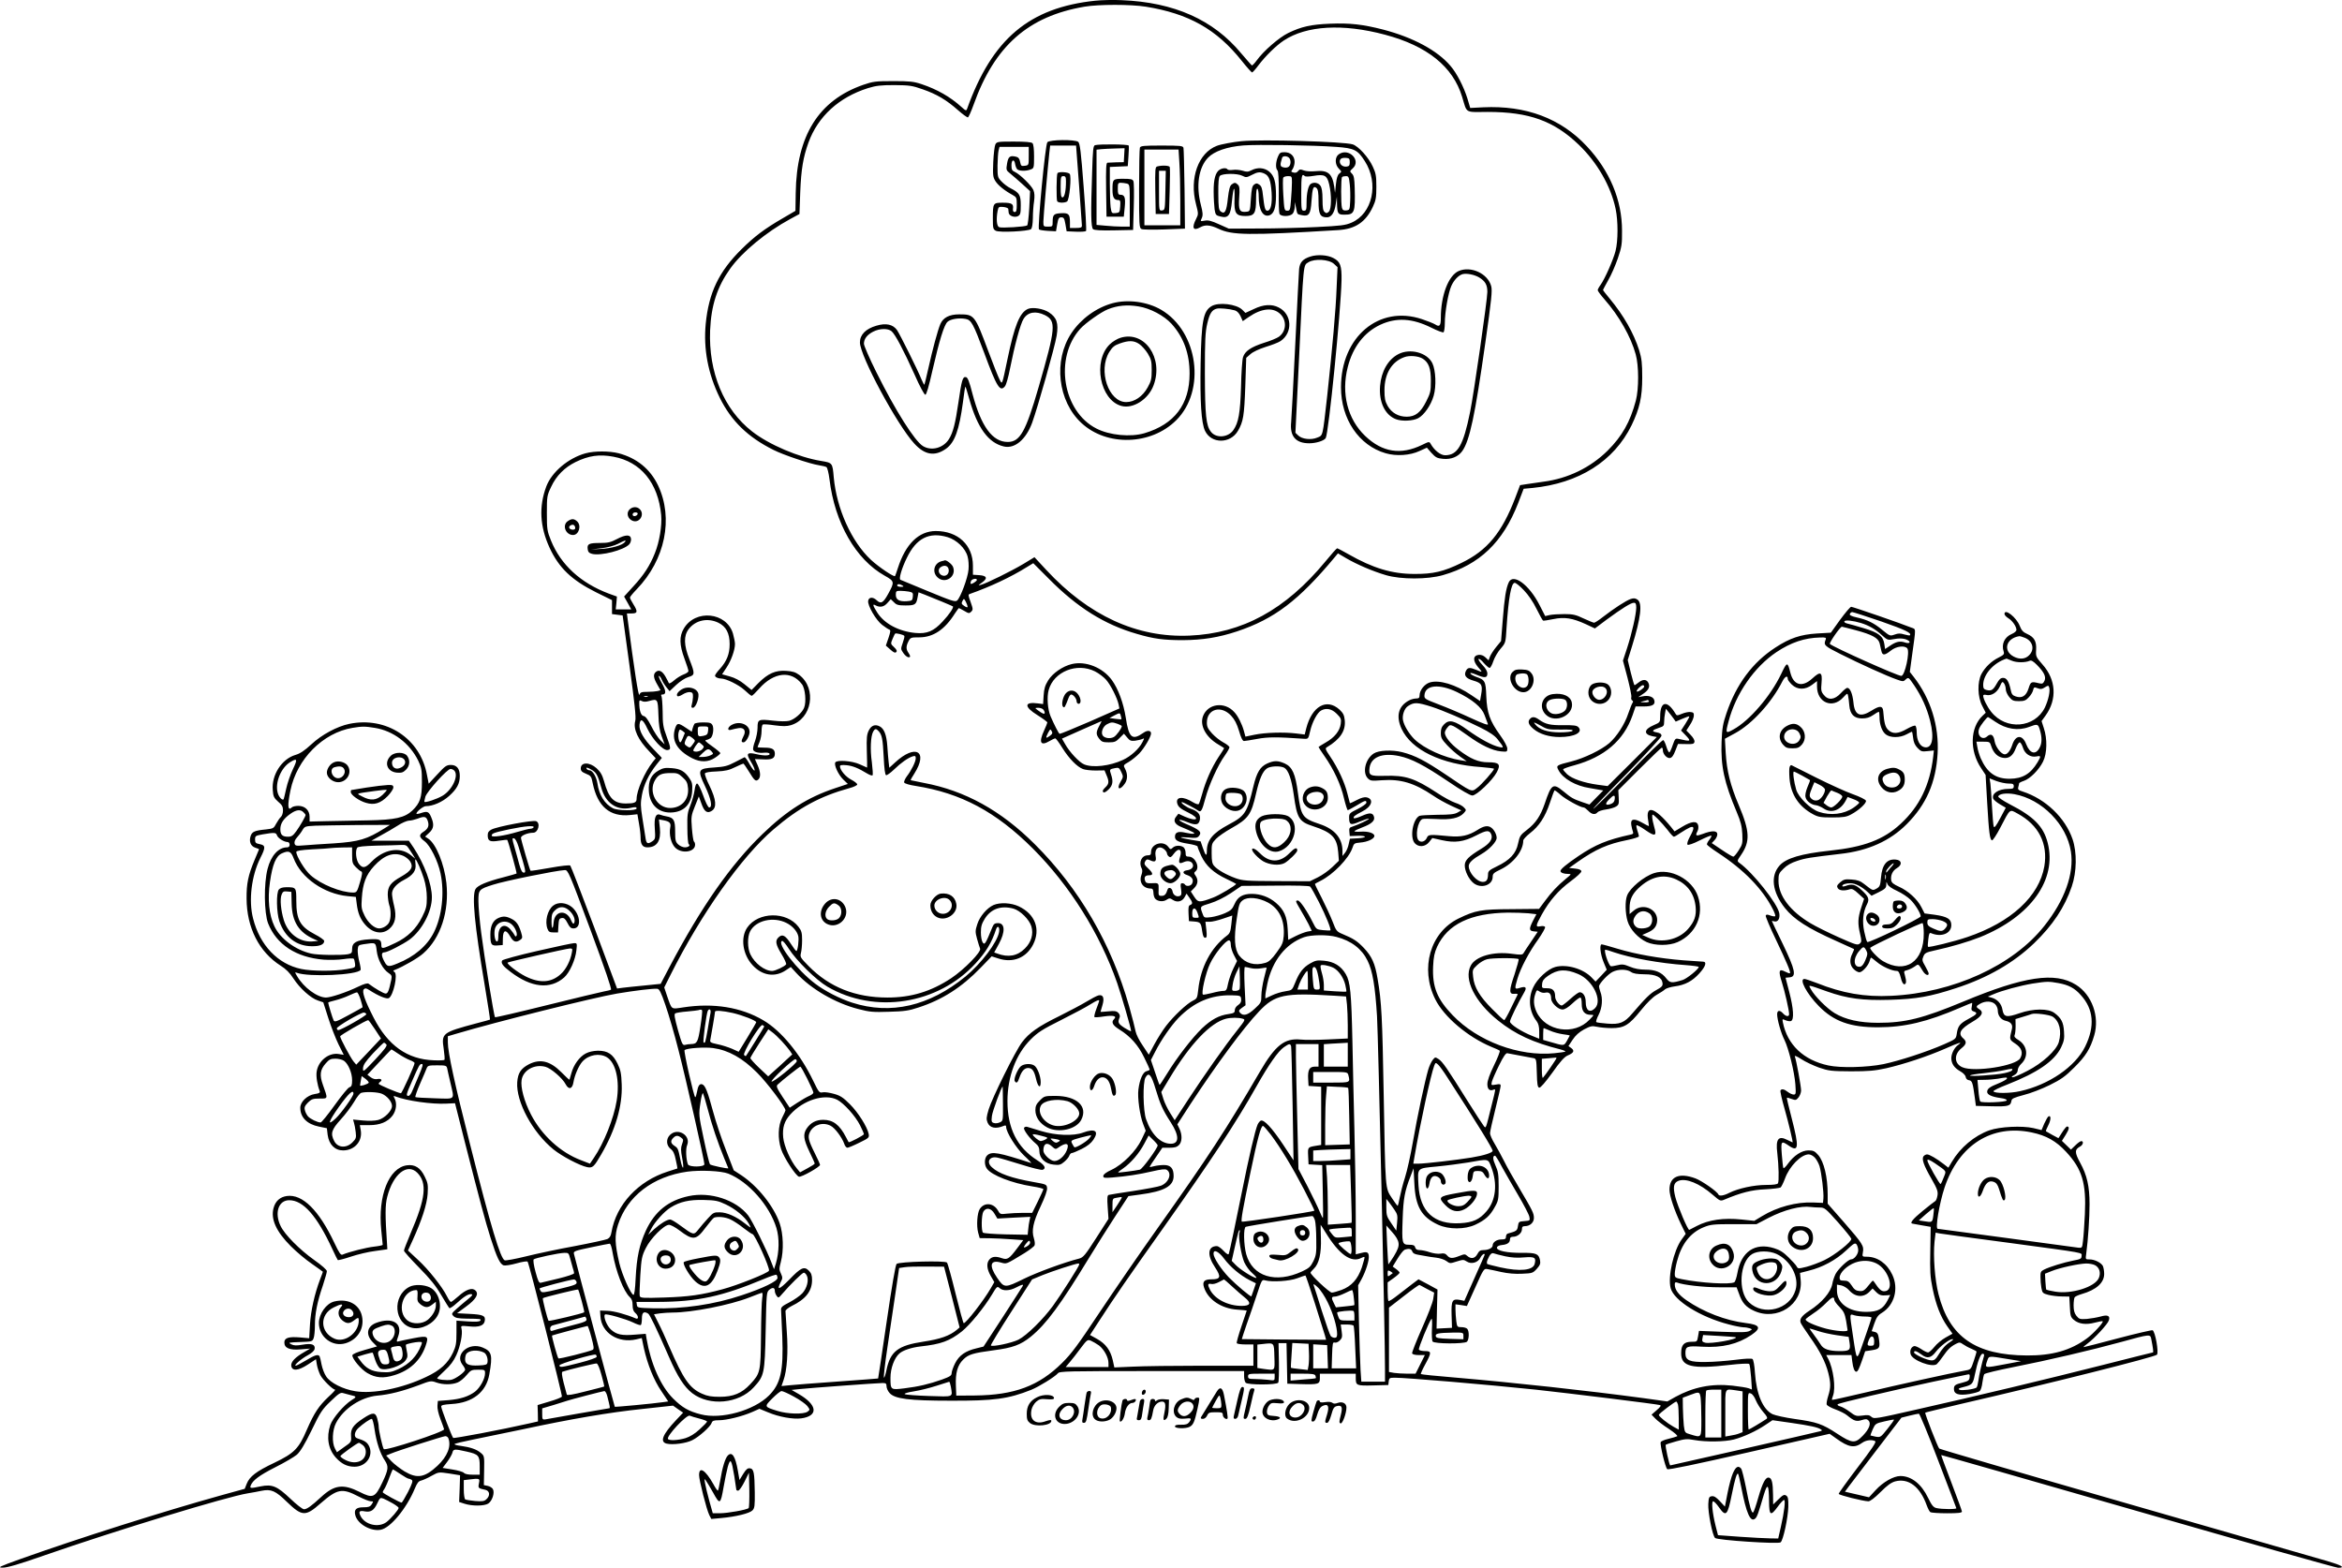 <?xml version="1.0" encoding="UTF-8"?>
<svg xmlns="http://www.w3.org/2000/svg" version="1.0" viewBox="0 0 1761.814 1179.515" preserveAspectRatio="xMidYMid meet">
  <g transform="translate(-109.107,1179.515) scale(0.1,-0.1)" fill="#000000" stroke="none">
    <path d="M9332 11790 c-498 -52 -777 -287 -966 -814 -6 -16 -10 -15 -44 16 -82 74 -181 131 -298 170 -60 20 -89 23 -214 23 -133 0 -152 -3 -225 -28 -336 -117 -502 -383 -508 -814 l-2 -134 -94 -55 c-140 -81 -216 -139 -312 -234 -171 -169 -246 -327 -269 -561 -18 -189 17 -376 106 -557 86 -174 211 -296 404 -392 75 -38 275 -105 341 -115 25 -4 51 -10 57 -14 7 -4 17 -45 23 -92 40 -329 198 -603 415 -725 75 -42 76 -47 26 -138 -37 -67 -54 -77 -86 -47 -28 27 -60 25 -64 -5 -5 -35 59 -145 105 -180 23 -18 48 -34 55 -36 10 -4 8 -17 -7 -62 l-20 -58 34 -30 c24 -22 36 -27 44 -19 8 8 4 18 -16 37 -26 24 -27 26 -12 61 9 21 17 39 20 41 5 6 64 -8 69 -17 3 -4 -3 -28 -12 -53 -15 -43 -15 -47 2 -72 18 -28 42 -43 52 -33 4 3 -1 16 -10 29 -20 28 -20 51 -1 88 15 29 19 30 81 30 105 0 192 58 268 179 15 22 28 41 31 41 2 0 20 -10 40 -21 33 -20 38 -20 52 -6 15 15 14 21 -4 72 -19 52 -20 57 -5 62 151 53 309 127 430 203 l46 28 116 -116 c214 -217 420 -346 664 -416 125 -37 200 -47 345 -47 150 1 269 20 408 66 281 94 462 231 735 558 l24 29 61 -36 c80 -47 201 -99 300 -128 112 -33 313 -33 428 0 277 79 452 247 567 543 l41 107 66 6 c350 35 613 201 746 472 60 125 80 211 80 359 0 109 -4 142 -23 205 -42 131 -116 261 -222 389 -28 33 -50 62 -50 65 0 2 18 35 39 73 22 37 54 111 72 163 29 86 33 106 32 210 0 230 -92 450 -265 635 -196 210 -458 308 -779 293 l-98 -5 -21 71 c-27 87 -80 191 -127 245 -99 117 -282 215 -508 274 -152 39 -250 50 -398 44 -145 -6 -216 -22 -315 -70 -68 -33 -185 -134 -237 -206 -16 -22 -33 -39 -36 -38 -3 1 -39 42 -80 90 -210 254 -506 385 -899 401 -63 3 -152 1 -198 -4z m378 -45 c323 -52 533 -170 721 -406 39 -49 75 -89 79 -89 4 0 26 24 48 54 53 70 133 148 190 186 171 113 444 129 762 44 317 -84 511 -240 580 -467 39 -128 17 -115 192 -114 312 0 498 -67 686 -247 138 -133 241 -311 277 -483 19 -91 19 -240 -1 -317 -17 -66 -80 -209 -113 -255 -12 -16 -21 -34 -21 -39 0 -6 23 -37 51 -69 110 -125 199 -282 235 -414 24 -85 24 -260 1 -348 -43 -161 -103 -267 -212 -376 -130 -128 -298 -210 -483 -234 -48 -7 -107 -15 -131 -19 l-45 -7 -36 -95 c-100 -262 -211 -397 -405 -490 -136 -66 -213 -84 -355 -83 -167 0 -312 44 -494 148 -44 25 -82 45 -86 45 -4 0 -44 -45 -89 -100 -300 -363 -625 -540 -1022 -557 -394 -17 -758 150 -1077 494 l-89 96 -84 -51 c-89 -53 -277 -146 -319 -157 -22 -6 -22 -4 8 17 45 32 38 52 -21 56 l-47 3 0 68 c0 156 -113 261 -280 261 -128 -1 -227 -98 -285 -280 -10 -30 -19 -57 -21 -59 -8 -9 -124 69 -182 123 -146 137 -257 383 -279 620 -9 109 -10 109 -94 123 -168 27 -392 122 -520 222 -213 166 -329 446 -316 761 8 188 53 327 151 464 89 125 272 276 451 373 l70 38 6 165 c7 173 22 262 62 373 72 197 229 340 447 409 62 19 96 23 200 23 114 -1 133 -4 213 -32 106 -37 178 -80 264 -156 36 -32 70 -56 75 -55 6 2 25 45 43 95 158 443 411 666 835 738 107 18 346 18 460 0z m-1491 -3991 c68 -20 135 -84 151 -146 7 -23 10 -68 7 -98 -5 -62 -61 -212 -86 -233 -14 -12 -42 -3 -216 69 -110 46 -204 85 -210 87 -14 5 8 84 48 165 71 148 168 197 306 156z m221 -322 c0 -9 -40 -35 -46 -29 -3 2 -2 12 2 21 6 16 44 23 44 8z m-560 -42 c12 -8 9 -10 -12 -10 -16 0 -28 5 -28 10 0 13 20 13 40 0z m49 -46 c29 -6 32 -10 29 -38 -3 -29 -6 -31 -45 -34 -57 -4 -83 11 -83 48 0 27 3 30 34 30 18 0 48 -3 65 -6z m247 -75 c43 -18 81 -34 83 -36 9 -7 -26 -60 -77 -114 -67 -73 -117 -94 -205 -86 -125 12 -234 70 -287 154 -35 55 -37 68 -11 53 33 -17 62 -11 88 19 l25 28 24 -23 c19 -20 33 -24 87 -24 72 0 81 6 91 62 l7 37 47 -18 c27 -11 84 -34 128 -52z m194 -37 c0 -9 -7 -8 -25 4 -21 14 -23 19 -14 37 11 20 12 20 25 -4 7 -13 13 -30 14 -37z M8970 10725 c-16 -19 -75 -644 -63 -656 4 -4 35 -9 68 -11 l60 -3 9 53 c8 44 12 52 31 52 19 0 23 -8 31 -52 l9 -53 69 -3 c38 -2 73 1 77 5 4 4 -4 154 -18 333 -20 265 -28 327 -41 338 -25 19 -216 17 -232 -3z m238 -317 c12 -161 22 -301 22 -310 0 -15 -9 -18 -45 -18 l-45 0 0 43 c0 61 -10 71 -67 68 -54 -3 -63 -11 -63 -63 0 -37 -1 -38 -35 -38 -34 0 -35 1 -35 38 0 35 33 407 45 520 l6 52 98 0 97 0 22 -292z M9046 10492 c-8 -13 -9 -199 -2 -211 8 -13 55 -14 74 -2 18 11 35 190 20 208 -11 14 -84 18 -92 5z m64 -64 c0 -69 -11 -118 -26 -118 -11 0 -14 19 -14 80 0 73 2 80 20 80 17 0 20 -7 20 -42z M10430 10733 c-61 -6 -154 -23 -185 -35 -139 -53 -208 -244 -157 -438 19 -74 19 -76 1 -112 -35 -68 -22 -93 31 -63 37 21 75 18 135 -10 105 -50 221 -52 903 -11 129 8 207 60 261 176 22 47 26 69 26 150 0 82 -4 103 -27 152 -32 70 -108 153 -151 167 -66 21 -685 39 -837 24z m713 -43 c136 -10 161 -22 215 -107 108 -168 58 -395 -100 -463 -46 -20 -81 -24 -263 -33 -115 -6 -311 -11 -435 -11 l-225 -1 -74 33 c-57 26 -81 32 -107 27 -34 -6 -34 -6 -22 20 9 21 8 40 -7 98 -38 145 -17 283 54 356 46 48 142 82 266 92 104 8 524 2 698 -11z M10704 10615 c-17 -41 -18 -87 -3 -102 7 -7 10 -63 10 -160 -1 -82 1 -157 5 -166 8 -22 76 -23 98 -1 9 8 16 32 17 52 l1 37 9 -44 c10 -51 6 -47 44 -55 53 -11 66 8 72 106 7 99 14 118 37 99 12 -10 16 -33 16 -101 0 -96 12 -120 63 -120 34 0 57 34 67 102 l8 53 1 -52 c2 -76 7 -83 55 -83 77 0 83 14 78 203 -2 69 -6 91 -20 105 -18 18 -18 19 5 40 67 60 -30 159 -105 106 -30 -21 -30 -77 1 -108 22 -22 22 -23 3 -37 -13 -11 -20 -33 -25 -79 l-7 -65 -6 46 c-15 99 -48 126 -143 116 -32 -3 -67 -1 -86 6 -26 10 -32 9 -43 -5 -8 -11 -20 -15 -34 -11 -20 5 -20 7 -7 26 8 12 15 36 15 54 0 44 -30 73 -76 73 -31 0 -37 -4 -50 -35z m84 -7 c16 -16 15 -53 -2 -67 -8 -7 -25 -9 -40 -5 -26 6 -27 17 -10 72 4 15 36 16 52 0z m457 -33 c0 -24 -5 -31 -23 -33 -28 -4 -52 14 -52 38 0 21 15 30 50 27 21 -2 25 -7 25 -32z m-339 -104 c5 -6 32 -5 67 1 82 14 101 4 117 -63 19 -80 18 -185 -2 -206 -14 -13 -20 -14 -32 -3 -12 9 -16 33 -16 94 0 58 -5 88 -16 104 -15 22 -48 29 -72 14 -19 -12 -32 -69 -32 -139 0 -56 -2 -63 -20 -63 -19 0 -20 7 -20 135 0 128 4 147 26 126z m-96 -48 c0 -27 -3 -85 -7 -130 -6 -77 -7 -83 -28 -83 -22 0 -23 5 -30 119 -4 66 -4 124 0 130 3 6 19 11 36 11 28 0 29 -2 29 -47z m435 -15 c4 -35 5 -92 3 -128 -3 -62 -4 -65 -29 -68 -20 -2 -28 2 -33 20 -8 31 -8 223 1 231 3 4 16 7 29 7 20 0 23 -6 29 -62z M10267 10519 c-32 -19 -47 -72 -46 -166 0 -48 4 -108 7 -133 7 -42 10 -46 45 -54 59 -15 76 9 86 118 11 114 22 123 19 14 -4 -108 10 -128 83 -128 67 0 79 20 79 128 0 53 4 81 10 77 6 -3 10 -30 10 -58 0 -102 32 -157 80 -142 34 11 50 57 50 147 0 105 -13 150 -51 182 -36 30 -88 34 -134 10 -25 -13 -36 -13 -67 -3 -20 6 -53 9 -72 6 -20 -3 -38 -1 -41 4 -8 12 -35 11 -58 -2z m336 -30 c35 -16 47 -50 54 -143 5 -86 -6 -136 -32 -136 -17 0 -22 19 -33 114 -5 53 -12 72 -28 82 -17 12 -23 12 -39 0 -14 -10 -19 -32 -24 -107 -6 -94 -6 -94 -34 -97 -51 -6 -60 12 -54 105 5 66 3 86 -9 98 -19 18 -25 19 -48 2 -13 -10 -20 -36 -28 -103 -10 -99 -23 -122 -52 -101 -17 12 -19 29 -20 135 -1 85 3 125 12 134 19 19 131 20 168 1 28 -14 33 -14 70 5 45 24 64 26 97 11z M8579 10709 c-6 -12 -13 -71 -16 -132 -4 -101 -2 -115 16 -144 20 -32 69 -72 130 -105 29 -16 31 -21 31 -73 0 -43 -3 -55 -16 -55 -10 0 -14 7 -13 23 6 38 -8 47 -75 47 -75 0 -76 -1 -76 -122 0 -69 2 -78 22 -89 27 -15 244 -4 265 12 8 8 13 36 14 83 0 39 4 96 9 126 5 38 4 64 -5 85 -14 34 -101 119 -140 137 -21 9 -25 18 -25 50 0 44 22 49 28 7 2 -13 9 -30 14 -36 12 -15 67 -17 102 -3 25 9 26 12 26 98 0 55 -4 92 -12 100 -8 8 -54 12 -140 12 -119 0 -128 -1 -139 -21z m251 -88 c0 -68 0 -69 -29 -73 -27 -4 -30 -1 -36 29 -4 24 -13 35 -30 39 -46 11 -59 2 -68 -51 -8 -48 -7 -51 23 -75 17 -14 58 -49 91 -79 l59 -54 -6 -126 c-4 -69 -11 -129 -16 -132 -15 -10 -192 -21 -211 -13 -18 7 -23 62 -11 123 6 30 9 32 43 29 20 -2 37 -9 37 -15 1 -7 2 -20 3 -28 2 -24 44 -39 70 -26 18 10 21 21 21 81 0 78 -9 94 -77 129 -21 10 -51 33 -68 51 -29 30 -30 35 -30 118 1 48 4 99 8 115 l7 27 110 0 110 0 0 -69z M9329 10703 c-14 -3 -17 -33 -22 -200 -11 -313 -9 -419 7 -432 9 -8 60 -11 157 -9 l144 3 5 175 c3 96 2 183 -3 193 -6 14 -21 17 -76 17 -79 0 -81 -2 -81 -84 0 -55 12 -76 43 -76 15 0 18 -7 15 -47 -3 -46 -5 -48 -34 -51 -30 -3 -31 -1 -38 44 -3 26 -6 104 -6 175 l0 128 68 3 67 3 5 73 c3 40 4 77 2 82 -4 10 -219 12 -253 3z m219 -75 l-3 -53 -55 -1 c-30 -1 -61 -2 -68 -3 -10 -1 -12 -45 -10 -203 l3 -203 65 0 65 0 7 70 c7 74 0 95 -33 95 -16 0 -19 8 -19 45 0 40 2 45 23 45 12 0 32 -3 45 -6 22 -6 22 -9 22 -165 l0 -159 -57 0 c-32 0 -88 3 -125 7 l-68 6 0 283 0 283 38 4 c20 2 68 4 105 5 l68 2 -3 -52z M9666 10684 c-3 -9 -6 -148 -6 -309 0 -270 1 -295 18 -303 9 -5 87 -6 172 -3 l155 6 -3 295 c-2 162 -6 303 -8 313 -5 15 -21 17 -164 17 -135 0 -159 -2 -164 -16z m297 -111 c4 -54 7 -182 7 -285 l0 -188 -135 0 -135 0 0 285 0 285 128 0 129 0 6 -97z M9797 10543 c-16 -4 -17 -19 -15 -181 l3 -177 50 0 50 0 5 170 c3 94 3 176 1 183 -3 12 -56 15 -94 5z m61 -180 c-3 -145 -3 -148 -25 -151 -23 -3 -23 -3 -23 147 l0 151 25 0 26 0 -3 -147z M10949 9865 c-57 -18 -79 -43 -85 -92 -2 -21 -15 -276 -29 -568 -14 -291 -28 -555 -31 -586 -11 -106 34 -159 136 -159 51 0 112 19 124 39 22 35 113 948 119 1186 2 112 -9 142 -62 169 -43 23 -120 28 -172 11z m177 -55 l27 -25 -7 -155 c-6 -166 -31 -444 -71 -815 -35 -311 -31 -294 -74 -312 -46 -20 -116 -12 -144 16 l-21 20 28 573 c34 718 30 685 70 710 46 29 155 22 192 -12z M12064 9756 c-77 -34 -134 -184 -134 -353 0 -59 -10 -70 -42 -49 -13 8 -58 26 -100 40 -323 108 -609 -133 -609 -513 0 -239 135 -438 336 -496 79 -23 182 -17 255 17 l55 25 35 -40 c31 -34 43 -40 86 -44 61 -6 114 15 145 58 56 79 96 266 174 817 46 322 53 391 44 424 -25 95 -153 154 -245 114z m154 -48 c46 -28 62 -56 62 -109 0 -58 -102 -768 -130 -904 -51 -252 -94 -325 -188 -325 -34 0 -81 37 -108 85 -11 19 -12 19 -65 -7 -160 -78 -299 -56 -428 67 -133 127 -182 321 -131 519 38 150 123 261 245 318 121 56 241 49 385 -23 44 -22 84 -37 90 -34 5 3 10 35 10 69 0 82 26 229 49 280 20 45 55 81 86 89 32 7 87 -4 123 -25z M11609 9130 c-76 -40 -127 -129 -136 -238 -10 -122 37 -220 120 -251 45 -17 128 -13 167 8 44 23 96 98 116 168 21 71 16 193 -10 246 -39 80 -169 114 -257 67z m186 -34 c44 -29 60 -72 60 -166 0 -78 -3 -92 -35 -155 -42 -84 -82 -115 -147 -115 -62 0 -113 29 -143 81 -20 36 -24 58 -24 119 0 123 54 214 149 248 39 15 108 9 140 -12z M9461 9514 c-122 -33 -238 -117 -310 -225 -137 -206 -103 -512 76 -677 191 -177 523 -167 712 21 226 224 166 667 -112 831 -103 61 -251 81 -366 50z m194 -24 c89 -14 194 -70 250 -132 91 -102 135 -223 135 -374 0 -231 -114 -381 -339 -448 -105 -31 -263 -16 -362 35 -254 129 -319 532 -121 751 39 43 156 126 207 146 72 29 145 36 230 22z M9521 9254 c-24 -7 -61 -29 -82 -50 -129 -126 -73 -419 88 -463 87 -24 203 49 242 155 77 205 -67 413 -248 358z m140 -47 c18 -12 47 -44 64 -71 26 -44 30 -58 30 -125 0 -66 -4 -83 -30 -130 -38 -69 -100 -111 -162 -111 -133 0 -213 237 -127 377 24 38 39 50 79 64 68 24 106 23 146 -4z M10204 9491 c-61 -37 -75 -111 -81 -431 -5 -286 5 -447 33 -506 47 -99 191 -99 248 0 40 69 47 112 55 335 l7 214 32 28 c19 17 64 38 114 54 46 14 96 33 112 44 94 63 87 203 -14 253 -52 27 -115 23 -187 -12 l-63 -29 -23 23 c-44 44 -180 60 -233 27z m176 -31 c16 -4 32 -20 43 -43 l17 -38 45 31 c96 66 183 75 237 23 51 -49 46 -132 -11 -172 -14 -10 -64 -31 -111 -45 -99 -32 -144 -63 -158 -108 -6 -18 -13 -118 -15 -223 -6 -198 -19 -271 -58 -326 -39 -56 -129 -63 -168 -13 -37 47 -45 122 -46 439 0 254 3 312 18 376 18 77 35 103 72 112 21 5 93 -1 135 -13z M8824 9471 c-62 -27 -101 -124 -154 -378 -42 -201 -39 -194 -60 -152 -10 19 -48 115 -85 214 -101 271 -105 275 -218 275 -74 0 -121 -24 -142 -73 -20 -47 -59 -193 -90 -332 -15 -66 -28 -122 -30 -124 -2 -2 -12 16 -22 40 -26 66 -162 339 -184 371 -31 43 -83 54 -154 33 -81 -23 -125 -68 -125 -126 0 -101 278 -618 408 -760 80 -88 156 -100 241 -39 65 47 98 141 126 349 8 63 16 116 18 117 2 2 15 -40 30 -94 61 -216 143 -329 260 -356 81 -19 165 51 212 177 42 115 172 575 185 657 15 94 1 136 -58 175 -42 28 -123 41 -158 26z m128 -47 c86 -44 81 -96 -47 -539 -98 -339 -141 -415 -233 -415 -115 0 -200 116 -265 361 -24 94 -36 125 -50 127 -24 5 -32 -23 -56 -190 -23 -158 -40 -226 -71 -276 -42 -68 -132 -92 -196 -53 -62 38 -207 267 -350 555 -52 104 -94 201 -94 215 0 36 24 68 70 91 49 25 111 26 138 3 28 -24 89 -140 173 -326 37 -85 73 -152 81 -152 8 0 26 60 54 185 51 222 87 341 113 364 23 21 86 31 135 22 44 -8 58 -34 141 -256 95 -258 119 -296 156 -251 9 10 26 70 38 133 34 172 78 337 102 374 32 52 92 62 161 28z M8175 7573 c-57 -14 -74 -81 -32 -121 58 -55 147 6 117 79 -9 21 -52 54 -63 48 -1 -1 -11 -4 -22 -6z m53 -64 c4 -31 -20 -53 -47 -44 -29 9 -38 45 -15 62 29 21 58 12 62 -18z M5497 8385 c-131 -36 -255 -141 -296 -249 -57 -152 -49 -302 24 -461 70 -152 166 -244 350 -336 l120 -59 0 -53 0 -52 40 -5 40 -5 52 -380 c38 -279 50 -389 43 -413 -17 -63 20 -142 109 -234 l45 -48 -22 -27 c-61 -77 -122 -216 -122 -278 0 -28 -17 -35 -81 -35 -90 0 -129 39 -164 168 -14 48 -27 70 -56 97 -53 48 -119 47 -119 -1 0 -19 9 -28 39 -40 37 -15 41 -20 51 -72 36 -175 129 -254 280 -239 l56 6 12 -70 c7 -38 12 -85 12 -105 0 -52 15 -74 51 -74 72 0 104 49 94 146 l-7 64 33 -6 c48 -9 59 -21 52 -55 -10 -52 6 -120 37 -151 49 -49 150 -34 150 22 0 10 -4 21 -9 24 -4 3 -11 48 -15 99 -7 88 -5 97 23 167 l29 73 19 -52 c22 -63 44 -79 79 -56 38 25 33 83 -16 185 -23 46 -39 89 -36 96 3 8 34 13 88 15 66 3 95 10 139 32 31 15 59 27 62 27 3 0 22 -27 42 -60 42 -69 51 -76 70 -60 20 17 18 57 -5 109 -11 24 -20 44 -20 45 0 0 27 -1 60 -2 67 -4 90 7 90 42 0 34 -20 46 -77 46 -29 0 -53 2 -53 4 0 2 7 20 15 39 8 20 15 56 15 81 0 25 4 47 9 50 5 3 45 1 90 -6 62 -8 90 -8 121 1 159 47 198 275 64 378 -29 21 -50 28 -100 31 -79 5 -135 -19 -208 -92 l-51 -52 -53 43 c-34 28 -74 49 -111 59 l-58 16 33 50 c35 52 64 133 64 178 0 15 -7 49 -15 78 -48 162 -283 186 -370 38 -35 -59 -33 -123 5 -226 17 -45 30 -87 30 -94 0 -6 -16 -18 -36 -25 -19 -7 -52 -27 -71 -44 -20 -18 -38 -27 -40 -22 -2 6 -14 28 -26 50 -24 42 -49 54 -72 35 -22 -18 -18 -46 10 -94 l25 -44 -22 -6 c-13 -3 -47 -6 -76 -6 -45 0 -54 -3 -61 -22 -7 -18 -39 191 -88 565 l-6 47 37 0 c44 0 46 14 11 70 -14 22 -25 44 -25 50 0 5 23 33 51 62 214 222 278 534 160 782 -59 123 -160 205 -296 241 -71 18 -182 18 -248 0z m209 -26 c206 -38 336 -197 359 -439 7 -79 -13 -202 -48 -288 -37 -93 -84 -165 -162 -249 l-69 -76 27 -48 27 -49 -59 0 -58 0 5 48 4 49 -61 22 c-212 80 -361 217 -435 399 -29 72 -31 85 -31 207 0 125 1 132 32 197 39 84 101 146 184 187 99 48 178 60 285 40z m789 -1249 c58 -28 85 -79 85 -161 0 -75 -22 -129 -74 -187 -20 -21 -36 -44 -36 -50 0 -11 23 -22 45 -22 38 0 133 -47 176 -86 25 -24 50 -44 55 -44 5 0 30 25 56 54 110 125 243 139 322 33 25 -33 34 -134 16 -177 -16 -39 -71 -87 -112 -98 -20 -5 -68 -5 -119 1 -113 13 -119 10 -119 -53 0 -27 -9 -73 -19 -101 -11 -28 -17 -57 -14 -65 7 -18 39 -26 84 -22 19 2 36 -1 39 -7 8 -16 -40 -18 -98 -4 -73 17 -81 5 -41 -59 17 -28 29 -56 27 -63 -2 -7 -19 13 -37 45 -17 32 -35 56 -39 54 -4 -2 -36 -18 -72 -37 -55 -29 -79 -35 -154 -40 -126 -8 -130 -17 -71 -141 45 -95 58 -160 31 -160 -8 0 -26 36 -45 90 -18 50 -38 90 -46 90 -8 0 -15 -20 -19 -52 -4 -28 -18 -78 -31 -111 -22 -53 -25 -74 -23 -174 0 -62 5 -116 10 -119 15 -10 -2 -24 -29 -24 -15 0 -37 10 -50 22 -20 19 -23 31 -23 98 0 85 -10 103 -65 113 -16 3 -37 8 -46 12 -35 13 -48 -19 -42 -103 5 -75 4 -80 -18 -96 -37 -25 -46 -20 -53 32 -4 26 -14 92 -23 146 -13 83 -14 110 -3 169 14 78 51 155 110 230 l40 50 -63 66 c-74 76 -110 139 -105 183 5 53 26 43 59 -29 39 -81 118 -166 152 -161 27 4 26 12 -9 108 -24 63 -28 91 -28 180 -1 58 -5 111 -9 118 -5 8 -3 12 8 12 29 0 27 29 -5 85 -17 30 -27 55 -22 55 5 0 15 -12 21 -28 6 -15 22 -41 35 -57 l24 -30 50 47 c28 26 67 52 91 59 51 15 51 24 9 132 -43 108 -45 178 -6 229 51 67 142 87 223 48z m-532 -557 c-7 -2 -19 -2 -25 0 -7 3 -2 5 12 5 14 0 19 -2 13 -5z m11 -32 c64 18 66 16 70 -101 2 -76 9 -122 25 -165 l22 -60 -32 31 c-17 17 -48 64 -68 105 -26 51 -44 75 -58 77 -20 3 -33 40 -33 100 0 19 3 21 19 13 12 -7 31 -7 55 0z m-428 -520 c32 -20 43 -40 69 -134 31 -113 115 -171 216 -151 39 9 49 8 49 -3 0 -19 -142 -18 -178 1 -63 33 -104 99 -117 189 -8 50 -37 97 -60 97 -8 0 -17 5 -20 10 -10 15 7 12 41 -9z M5825 7960 c-25 -27 -10 -71 27 -84 51 -18 91 50 52 88 -21 22 -57 20 -79 -4z m63 -32 c-7 -19 -38 -22 -38 -4 0 10 9 16 21 16 12 0 19 -5 17 -12z M5362 7874 c-44 -30 -16 -104 40 -104 44 0 65 72 30 103 -23 21 -41 21 -70 1z m56 -47 c2 -11 -3 -17 -17 -17 -25 0 -38 19 -20 31 19 12 33 6 37 -14z M5731 7739 c-45 -24 -67 -29 -125 -29 -84 0 -99 -7 -94 -45 2 -22 10 -31 33 -37 65 -17 240 28 280 72 9 10 15 29 13 42 -4 33 -41 32 -107 -3z m60 -23 c-20 -24 -102 -47 -181 -51 l-75 -4 79 9 c49 6 97 19 125 33 55 29 67 32 52 13z M6244 6619 c-36 -10 -69 -43 -59 -59 4 -7 18 -4 41 10 18 12 44 20 56 18 19 -2 23 -9 22 -38 -1 -19 -5 -45 -9 -57 -5 -17 -3 -23 8 -23 24 0 53 85 39 114 -13 30 -58 45 -98 35z M6315 6349 c-4 -6 -10 -21 -14 -35 l-6 -24 -45 30 c-57 38 -65 37 -79 -1 -32 -92 11 -169 128 -229 62 -31 120 -30 171 4 22 14 40 30 40 35 0 4 -28 28 -62 52 -50 35 -59 45 -43 47 11 2 26 9 32 14 18 15 26 73 14 97 -10 18 -21 21 -71 21 -32 0 -62 -5 -65 -11z m103 -51 c-3 -27 -8 -33 -35 -39 -39 -8 -43 -5 -43 38 0 32 1 33 41 33 39 0 40 -1 37 -32z m-175 -19 c-2 -2 -8 -19 -15 -36 -7 -18 -15 -33 -19 -33 -11 0 -20 49 -13 75 6 24 8 25 28 12 11 -8 20 -16 19 -18z m58 -37 c22 -19 22 -19 3 -45 -22 -31 -24 -31 -49 -13 -16 12 -17 17 -6 45 16 36 21 37 52 13z m71 -49 c17 -15 17 -17 2 -35 -17 -17 -54 -24 -67 -12 -6 6 32 64 42 64 2 0 13 -7 23 -17z m72 -51 c15 -18 15 -19 -9 -30 -14 -7 -40 -12 -57 -12 l-31 0 29 29 c35 34 46 37 68 13z M6603 6345 c-38 -16 -47 -52 -10 -40 12 4 36 9 54 12 42 7 59 -21 37 -61 -18 -36 -18 -46 1 -46 17 0 45 49 45 78 0 53 -69 84 -127 57z M6045 5998 c-56 -32 -77 -77 -73 -154 6 -107 78 -171 181 -161 88 8 139 65 145 160 3 52 0 67 -20 96 -36 54 -69 72 -134 77 -49 4 -66 1 -99 -18z m181 -51 c31 -28 37 -41 41 -83 7 -84 -48 -146 -132 -148 -103 -2 -170 122 -115 212 24 40 49 51 118 51 46 1 57 -3 88 -32z M12441 7414 c-21 -46 -32 -116 -45 -280 l-13 -162 -36 -44 c-20 -24 -41 -57 -47 -72 l-11 -29 -23 22 c-16 15 -33 21 -52 19 -43 -5 -44 -45 -4 -92 36 -41 36 -42 -13 -21 -48 20 -64 19 -77 -5 -19 -36 -3 -59 56 -76 62 -18 70 -33 57 -106 l-8 -47 -65 44 c-119 81 -244 118 -315 95 -39 -13 -75 -59 -75 -97 0 -18 -6 -23 -25 -23 -15 0 -38 -6 -53 -14 -81 -42 -101 -117 -58 -213 74 -160 300 -269 599 -289 53 -4 97 -10 97 -13 0 -13 -96 -122 -129 -145 -41 -31 -34 -34 -233 101 -158 106 -231 144 -328 169 -77 19 -177 15 -215 -10 -63 -41 -87 -144 -44 -187 19 -19 28 -20 107 -14 141 10 243 -21 383 -115 34 -24 96 -58 137 -77 l76 -35 -30 -17 c-22 -12 -57 -16 -149 -16 -66 -1 -127 -4 -136 -8 -50 -25 -74 -163 -35 -206 29 -32 79 -28 108 9 l24 30 72 -16 c98 -22 164 -13 259 36 77 40 99 42 113 6 12 -33 -12 -68 -75 -106 -97 -59 -125 -87 -125 -126 0 -43 31 -105 66 -133 57 -45 144 -16 144 47 0 24 8 31 60 56 96 46 170 140 170 217 0 9 23 34 50 55 68 52 114 121 150 228 16 49 32 91 35 94 2 3 23 -12 46 -33 37 -33 149 -95 174 -95 6 0 21 -12 34 -25 26 -28 53 -32 70 -11 7 8 35 17 64 21 29 4 63 14 75 22 21 13 23 21 20 69 l-3 54 160 160 c88 88 163 160 167 160 5 0 8 -8 8 -18 0 -30 30 -63 53 -60 15 2 27 18 41 55 l20 51 60 -1 c51 -2 61 1 64 17 2 11 -9 32 -29 52 l-32 33 27 42 c15 22 28 53 29 67 2 22 -3 28 -24 30 -15 2 -44 -4 -65 -13 -36 -15 -40 -15 -49 1 -62 104 -115 95 -115 -21 0 -44 -1 -45 -49 -66 -74 -31 -77 -69 -9 -83 l33 -6 -185 -185 -185 -184 -75 10 c-103 14 -193 45 -230 79 -16 15 -30 32 -30 37 0 4 37 18 83 30 227 62 373 187 439 376 l23 67 61 0 c67 0 90 14 79 49 -8 25 -44 36 -88 27 l-32 -6 37 25 c42 28 54 55 38 85 -14 25 -40 26 -73 0 -14 -11 -27 -20 -30 -20 -3 0 -15 43 -28 94 l-23 95 32 103 c67 217 80 325 41 352 -17 11 -28 12 -52 4 -36 -13 -124 -70 -208 -135 -30 -24 -60 -43 -66 -43 -6 0 -42 15 -79 32 -58 28 -81 33 -144 33 -41 0 -91 -3 -110 -7 l-35 -8 -43 84 c-77 151 -198 241 -231 170z m114 -60 c33 -34 70 -88 95 -140 23 -46 45 -86 49 -88 3 -2 38 3 76 11 85 18 145 8 246 -38 l68 -32 88 66 c116 85 183 127 205 127 14 0 18 -8 18 -37 -1 -52 -32 -190 -69 -304 l-31 -94 34 -128 c18 -71 32 -137 29 -147 -3 -10 0 -21 7 -25 7 -4 8 -11 2 -18 -5 -7 -19 -42 -32 -80 -26 -80 -86 -173 -143 -223 -60 -51 -187 -113 -286 -138 -112 -28 -115 -30 -96 -65 33 -64 129 -119 235 -135 25 -4 58 -10 74 -13 l28 -5 -52 -53 -52 -53 -53 18 c-69 24 -82 31 -140 79 -81 67 -93 60 -144 -92 -31 -90 -67 -144 -130 -193 -53 -41 -58 -48 -70 -105 -15 -75 -61 -125 -159 -172 -60 -29 -67 -36 -67 -62 -1 -40 -12 -55 -39 -55 -45 0 -106 69 -106 119 0 25 30 53 95 90 59 34 115 93 115 122 0 25 -18 60 -39 76 -26 20 -57 15 -105 -16 -68 -43 -123 -55 -214 -47 -147 14 -156 13 -167 -12 -12 -27 -41 -38 -60 -22 -31 26 -10 149 27 163 7 3 54 3 105 0 106 -7 170 7 204 43 21 23 22 25 4 43 -9 11 -39 28 -66 36 -27 9 -90 43 -139 76 -168 110 -237 132 -392 127 -112 -3 -122 3 -114 62 12 80 97 113 222 87 95 -20 188 -69 372 -193 95 -65 163 -104 179 -104 32 0 151 113 184 175 32 60 18 75 -65 75 -73 0 -132 25 -223 94 -61 46 -103 99 -103 129 0 8 8 25 19 38 17 21 21 22 46 11 15 -7 64 -39 109 -72 98 -71 183 -112 248 -118 46 -4 48 -4 48 21 0 15 -22 57 -54 101 -78 108 -99 169 -104 293 -4 113 -9 123 -77 146 -21 8 -41 19 -43 25 -2 7 15 4 43 -8 65 -28 85 -26 85 7 0 18 -13 40 -37 65 -20 21 -33 41 -29 45 4 5 22 -9 39 -30 18 -20 37 -37 44 -37 6 0 19 23 28 51 9 27 34 70 55 94 37 43 38 45 44 152 15 229 35 343 62 343 9 0 40 -25 69 -56z m905 -724 c0 -12 -49 -45 -56 -37 -7 7 32 47 46 47 6 0 10 -4 10 -10z m-1410 -41 c118 -57 188 -115 209 -174 10 -28 21 -58 25 -67 6 -12 -31 0 -126 44 -73 34 -182 80 -243 103 -107 41 -110 43 -108 71 6 76 111 86 243 23z m1445 -69 c4 -6 -9 -10 -32 -9 -38 1 -38 1 -8 9 17 4 31 8 32 9 1 0 5 -3 8 -9z m-1635 -42 c84 -27 248 -97 370 -158 68 -34 106 -60 127 -87 49 -63 50 -66 12 -58 -52 11 -146 62 -236 127 -99 72 -140 82 -177 45 -20 -20 -26 -36 -26 -67 0 -35 7 -48 48 -92 26 -28 70 -66 97 -85 l50 -35 -45 7 c-125 20 -274 87 -348 158 -38 37 -77 99 -86 141 -9 37 9 91 37 109 46 30 69 29 177 -5z m1821 -89 l16 -23 49 21 c27 12 51 20 53 18 2 -2 -11 -27 -29 -55 l-33 -51 32 -33 c48 -50 44 -52 -55 -29 -19 4 -24 -3 -39 -46 -9 -28 -21 -53 -25 -56 -5 -3 -15 16 -23 42 -8 26 -18 48 -24 50 -6 2 -125 -113 -264 -257 -139 -143 -257 -260 -262 -260 -5 0 108 119 252 265 150 154 261 274 261 284 0 14 -10 21 -36 26 -41 7 -36 17 19 35 33 10 37 15 37 45 0 18 3 47 7 65 l6 33 21 -26 c12 -14 28 -36 37 -48z m-443 -606 c-2 -20 -11 -30 -30 -37 -40 -14 -46 0 -13 34 36 37 47 38 43 3z M12469 6739 c-46 -46 11 -152 82 -152 61 0 100 90 62 141 -16 22 -29 28 -71 30 -41 2 -55 -1 -73 -19z m105 -15 c19 -7 22 -74 4 -92 -18 -18 -45 -15 -68 8 -25 25 -27 77 -2 83 27 7 49 8 66 1z M13060 6640 c-12 -12 -20 -33 -20 -55 0 -94 128 -119 165 -32 15 36 3 82 -25 97 -33 17 -98 12 -120 -10z m108 -22 c29 -29 -3 -88 -47 -88 -23 0 -51 31 -51 57 0 36 71 58 98 31z M12773 6573 c-80 -10 -110 -97 -54 -154 72 -72 217 -4 196 92 -11 47 -66 72 -142 62z m95 -45 c18 -18 14 -63 -6 -81 -25 -23 -75 -31 -101 -18 -46 25 -51 84 -8 101 32 13 101 12 115 -2z M12602 6388 c-21 -21 -13 -46 26 -78 46 -38 117 -60 196 -60 113 0 179 36 140 75 -12 12 -36 15 -112 14 -99 -1 -134 7 -182 41 -32 23 -51 25 -68 8z m84 -55 c45 -26 57 -28 147 -27 74 1 96 -1 87 -10 -6 -6 -46 -11 -98 -11 -89 1 -149 20 -181 59 -19 22 -11 20 45 -11z M14934 7133 l-70 -98 -105 -6 c-123 -8 -202 -34 -311 -105 -172 -111 -296 -277 -370 -497 -26 -76 -32 -112 -36 -212 -7 -184 19 -305 114 -530 30 -71 39 -106 42 -165 3 -70 1 -78 -27 -122 -17 -27 -35 -48 -41 -48 -6 0 -45 23 -86 51 l-76 51 21 22 c12 12 21 32 21 44 0 29 -40 30 -110 3 -51 -19 -58 -15 -39 21 6 11 8 31 5 44 -9 35 -50 31 -120 -11 l-58 -35 -26 33 c-123 150 -195 171 -172 48 4 -23 6 -41 4 -41 -2 0 -26 12 -52 27 -61 34 -87 27 -79 -20 3 -17 8 -40 12 -49 5 -13 1 -19 -17 -22 -177 -39 -264 -75 -392 -161 -90 -61 -136 -99 -136 -113 0 -13 25 -22 58 -22 26 0 25 -2 -18 -37 -63 -52 -106 -98 -157 -167 l-44 -59 -207 -2 c-230 -1 -272 -9 -398 -70 -214 -104 -292 -375 -176 -608 66 -133 245 -284 422 -358 30 -12 59 -25 63 -29 4 -4 -15 -53 -43 -110 -33 -68 -50 -116 -50 -141 0 -38 16 -54 45 -43 19 8 19 10 -11 -109 -47 -190 -44 -181 -59 -166 -7 8 -64 95 -126 194 -153 245 -186 292 -216 312 -25 16 -26 16 -44 -6 -10 -13 -26 -46 -34 -74 -25 -85 -82 -351 -115 -542 -17 -99 -44 -220 -60 -270 -16 -49 -33 -117 -39 -149 -6 -33 -13 -61 -15 -63 -2 -2 -22 24 -44 58 -51 78 -49 52 -62 784 -10 572 -16 696 -46 867 -19 115 -43 167 -103 231 -50 52 -77 70 -161 105 -43 18 -48 24 -74 93 -16 41 -53 121 -82 178 -30 57 -53 105 -51 106 1 2 20 12 42 23 96 48 213 169 240 248 11 34 15 36 58 40 55 4 107 28 107 50 0 21 -47 36 -103 32 -26 -2 -47 0 -47 3 0 4 27 17 59 29 65 24 95 49 89 76 -7 35 -32 38 -91 11 -31 -14 -59 -22 -62 -17 -6 10 9 22 62 49 73 36 92 93 36 107 -16 4 -41 -2 -75 -20 -28 -15 -51 -25 -52 -24 -1 2 -9 35 -19 73 -21 85 -71 192 -128 276 -39 58 -41 64 -25 73 100 60 142 124 133 204 -4 37 -12 53 -40 79 -96 87 -206 25 -249 -140 l-12 -48 -66 8 c-91 11 -232 7 -313 -10 l-67 -14 -11 41 c-14 52 -45 115 -73 144 -73 81 -199 64 -235 -31 -26 -70 21 -158 115 -213 24 -14 44 -27 44 -28 0 -2 -20 -34 -45 -71 -50 -77 -95 -179 -121 -275 -10 -36 -21 -69 -25 -74 -4 -5 -23 1 -43 13 -75 47 -132 43 -119 -8 7 -26 24 -41 86 -71 90 -44 65 -70 -29 -29 l-48 22 -18 -23 c-23 -28 -10 -56 35 -75 92 -38 111 -48 99 -52 -7 -3 -35 1 -62 7 -55 13 -80 4 -80 -30 0 -28 24 -41 100 -53 38 -6 70 -15 70 -21 0 -6 13 -38 28 -71 36 -75 93 -127 188 -172 41 -19 74 -37 74 -38 0 -10 -129 -87 -173 -103 -103 -39 -113 -38 -142 6 l-26 40 25 25 c29 29 33 62 11 94 -13 18 -13 22 0 33 35 29 -3 110 -51 110 -20 0 -24 5 -24 29 0 16 -7 34 -15 41 -21 17 -64 16 -82 -3 -15 -14 -18 -14 -35 9 -39 48 -128 20 -128 -41 0 -20 -5 -25 -24 -25 -47 0 -71 -53 -46 -99 6 -12 5 -28 -2 -48 -21 -55 12 -103 71 -103 13 0 18 -8 19 -31 0 -17 6 -36 12 -44 18 -22 60 -27 86 -10 22 14 26 14 49 -1 32 -21 70 -12 88 22 l14 26 21 -30 c26 -36 27 -48 6 -56 -12 -4 -14 -19 -12 -63 l3 -58 40 -3 c47 -4 51 -10 60 -74 5 -34 11 -48 22 -48 13 0 14 10 9 60 l-7 60 33 0 c18 0 64 11 101 24 l68 23 -7 -66 c-6 -54 -11 -69 -33 -85 -120 -90 -198 -238 -216 -407 -7 -62 -9 -67 -39 -82 -44 -20 -147 -117 -202 -189 -25 -32 -64 -94 -88 -138 l-43 -80 -45 68 c-26 37 -50 85 -54 107 -4 22 -26 108 -49 190 -133 469 -375 885 -708 1217 -256 256 -527 405 -837 463 -52 10 -96 19 -98 20 -2 2 11 25 28 51 106 168 8 224 -145 83 l-44 -40 -5 43 c-3 24 -7 78 -10 121 -6 83 -24 130 -57 147 -34 18 -63 8 -82 -30 -15 -30 -18 -54 -15 -157 2 -68 3 -123 2 -123 -1 0 -26 11 -56 25 -57 26 -170 35 -183 14 -12 -18 23 -94 60 -129 l34 -33 -99 -33 c-203 -68 -361 -168 -543 -344 -238 -229 -459 -545 -700 -1001 l-66 -126 -118 -12 c-65 -6 -139 -14 -164 -17 l-46 -6 -171 458 c-95 252 -176 462 -181 467 -5 5 -70 -2 -152 -17 -78 -14 -144 -24 -147 -22 -6 7 -71 231 -72 248 0 17 51 38 92 38 38 0 57 73 22 87 -25 10 -292 -40 -336 -63 -21 -11 -28 -22 -28 -43 0 -44 17 -52 85 -41 32 5 60 8 62 6 7 -7 74 -249 70 -253 -3 -2 -49 -15 -102 -29 -122 -31 -192 -61 -207 -88 -28 -49 -7 -271 68 -715 24 -146 43 -266 41 -267 -1 -1 -47 -14 -102 -28 -258 -69 -264 -74 -246 -193 6 -42 9 -79 5 -82 -3 -3 -39 -5 -80 -3 -199 7 -345 111 -453 322 -66 129 -89 196 -73 212 10 10 18 9 40 -5 71 -46 133 -71 149 -61 34 22 68 178 42 196 -12 8 -12 10 0 15 66 26 177 90 216 125 131 115 197 317 174 531 -16 142 -78 295 -137 333 l-23 15 31 29 c34 31 38 62 16 114 -18 44 -29 50 -72 36 -19 -7 -37 -10 -39 -8 -10 9 48 58 69 58 54 0 125 31 176 77 58 52 80 93 80 150 0 55 -23 83 -67 83 -33 0 -44 -8 -102 -71 l-65 -70 -13 66 c-50 274 -306 442 -585 384 -91 -19 -207 -81 -285 -154 -52 -48 -85 -70 -121 -80 -102 -31 -179 -151 -169 -264 3 -48 9 -59 40 -87 30 -25 37 -38 37 -66 0 -20 -7 -41 -16 -49 -8 -7 -24 -30 -35 -50 -18 -35 -22 -38 -76 -44 -86 -8 -105 -17 -116 -48 -14 -42 -1 -77 33 -89 17 -5 30 -11 30 -12 0 -1 -15 -37 -34 -81 -48 -115 -61 -177 -60 -290 1 -219 94 -402 256 -505 40 -25 69 -54 96 -96 48 -74 130 -148 184 -166 l41 -14 38 -119 c21 -66 56 -155 77 -198 l39 -78 -37 6 c-76 13 -156 -52 -167 -134 -5 -36 5 -98 23 -144 5 -13 -3 -18 -38 -23 -56 -9 -108 -58 -108 -103 0 -73 51 -124 141 -142 l59 -12 6 -51 c10 -72 54 -116 116 -116 86 0 147 69 133 151 l-7 39 69 0 c83 0 140 24 177 72 28 38 35 93 15 130 -10 18 -9 20 7 14 84 -33 276 -60 383 -54 l65 3 72 -285 c116 -454 154 -597 196 -730 47 -148 71 -196 98 -205 11 -3 54 3 96 15 42 12 80 18 84 13 11 -11 262 -1002 258 -1015 -2 -6 -44 -23 -93 -37 l-90 -27 2 -61 1 -62 -66 -15 c-206 -47 -567 -115 -572 -109 -11 13 -90 220 -90 236 0 11 18 15 78 19 159 9 261 90 284 223 26 146 19 173 -50 202 -102 43 -212 -48 -153 -128 12 -15 21 -32 21 -38 0 -18 -71 -70 -105 -77 -34 -6 -105 2 -105 12 0 3 26 29 58 59 41 37 67 73 86 115 30 66 49 161 39 198 -6 24 -6 24 58 18 74 -8 112 6 117 43 6 37 -13 46 -114 51 l-95 5 68 50 c75 55 98 94 71 121 -24 24 -70 9 -127 -42 -27 -24 -53 -44 -58 -44 -5 0 -18 19 -30 43 -34 69 -138 201 -219 275 l-74 69 34 74 c71 156 108 271 114 351 4 69 2 83 -22 131 -32 67 -74 93 -134 85 -136 -19 -219 -229 -193 -487 6 -57 11 -107 11 -111 0 -4 -29 -10 -65 -14 -56 -6 -188 -39 -237 -60 -13 -6 -25 11 -61 87 -117 248 -241 370 -358 354 -51 -7 -86 -38 -100 -90 -23 -84 20 -178 130 -288 42 -42 113 -102 159 -133 45 -32 82 -58 82 -59 0 -1 -9 -27 -21 -57 -41 -108 -70 -236 -76 -339 l-6 -104 -69 6 c-85 7 -118 -3 -118 -38 0 -42 39 -59 123 -52 l71 6 -44 -26 c-70 -40 -101 -74 -98 -103 5 -42 52 -39 125 9 l61 40 7 -42 c4 -23 16 -58 26 -78 18 -35 93 -109 111 -109 5 0 -18 -25 -51 -55 -72 -68 -107 -121 -162 -247 -60 -141 -94 -176 -244 -248 -137 -65 -186 -103 -208 -158 l-15 -38 -174 -48 c-439 -122 -1076 -324 -1513 -480 -162 -58 -175 -65 -134 -65 33 -1 122 25 319 94 529 184 1368 440 1525 465 33 5 79 14 103 19 73 15 106 0 191 -83 114 -110 140 -112 253 -12 128 111 162 117 287 52 39 -20 80 -36 92 -36 20 0 20 -1 6 -23 -12 -18 -24 -22 -62 -22 -55 0 -72 -17 -61 -60 17 -66 117 -123 191 -109 73 13 195 161 257 311 17 41 28 55 47 59 15 4 50 19 79 36 53 29 53 29 134 17 l80 -13 -3 -100 -4 -101 40 -13 c58 -19 149 -18 179 1 30 20 50 81 35 109 -6 10 -23 21 -39 24 l-29 6 2 110 c2 108 2 110 -26 133 -30 26 -77 42 -149 52 -27 3 -48 9 -48 13 0 4 62 19 137 34 76 15 244 50 373 77 368 79 655 128 905 154 l229 25 38 -27 38 -26 -53 -56 c-102 -108 -124 -164 -71 -177 45 -11 147 2 193 26 51 25 138 103 146 131 5 15 16 19 54 19 58 0 176 29 251 62 l54 24 66 -27 c80 -34 187 -53 248 -45 132 18 123 102 -20 184 l-52 30 55 6 c72 8 590 46 629 46 25 0 30 -4 30 -24 0 -14 10 -37 23 -51 38 -44 145 -58 462 -58 323 -1 431 13 604 82 59 24 178 98 200 124 12 16 71 17 707 17 l694 0 0 -38 c0 -21 5 -43 12 -50 17 -17 234 -17 245 1 4 6 6 76 5 155 l-3 142 30 0 30 0 3 -152 3 -153 100 -3 c134 -4 145 0 145 43 l0 35 135 0 135 0 0 -32 c0 -57 5 -59 131 -56 l114 3 3 28 c3 25 7 27 47 27 85 0 699 -52 1060 -90 240 -26 915 -109 934 -116 10 -3 2 -15 -25 -38 l-39 -34 28 -29 c15 -16 61 -52 102 -78 46 -31 70 -52 62 -56 -6 -3 -36 -12 -65 -19 -30 -7 -56 -18 -58 -25 -7 -18 35 -192 49 -203 8 -7 213 36 617 128 l605 138 49 -35 c94 -68 138 -75 197 -32 28 20 74 25 97 11 9 -6 -27 -60 -133 -198 -79 -104 -143 -193 -142 -198 3 -10 184 -55 223 -56 14 0 47 25 91 69 51 51 80 72 111 81 100 26 187 -40 237 -180 9 -24 21 -48 28 -52 7 -4 63 -8 125 -8 83 0 112 3 112 13 0 6 -36 104 -79 217 -43 113 -78 206 -77 208 2 1 667 -189 1480 -423 812 -234 1490 -425 1506 -425 57 0 29 18 -77 49 -60 17 -739 213 -1511 435 -772 222 -1408 408 -1413 413 -11 11 -110 265 -105 270 2 2 118 30 257 63 690 159 1468 355 1486 373 15 16 -13 176 -33 184 -7 2 -125 -25 -261 -61 -136 -36 -252 -66 -257 -66 -5 0 9 13 30 28 50 37 151 145 159 173 12 35 -9 45 -63 29 -26 -7 -72 -15 -103 -18 -52 -3 -58 -1 -78 24 -15 19 -21 41 -21 78 0 28 4 56 8 61 4 6 27 17 52 24 111 32 170 85 170 152 0 22 -5 49 -10 60 -14 25 -62 49 -100 49 -31 0 -31 0 -25 43 14 103 25 271 25 372 0 136 -19 218 -71 313 -42 77 -42 99 1 122 22 12 27 40 8 40 -7 0 -27 -14 -45 -32 l-33 -32 -34 33 -34 33 29 46 c26 42 30 62 9 62 -4 0 -21 -20 -36 -44 l-28 -44 -45 24 c-24 14 -46 26 -49 28 -2 2 6 23 18 46 21 41 21 78 0 65 -5 -3 -19 -28 -31 -54 l-20 -48 -62 15 c-85 19 -251 11 -331 -17 -112 -40 -219 -130 -282 -237 l-26 -44 -36 28 c-53 41 -107 72 -124 72 -9 0 -20 -6 -26 -13 -17 -20 0 -69 59 -171 43 -75 50 -95 45 -125 -3 -19 -10 -37 -15 -41 -6 -3 -49 -37 -96 -75 -76 -62 -100 -93 -77 -96 4 -1 36 -6 72 -13 l65 -11 -3 -180 c-3 -153 -1 -195 17 -283 26 -126 60 -213 111 -286 l39 -55 -52 -29 c-29 -16 -67 -48 -85 -71 -18 -22 -39 -41 -47 -41 -8 0 -31 11 -51 25 -21 14 -44 24 -52 23 -23 -5 -36 -32 -28 -61 11 -46 161 -103 197 -75 8 7 29 33 46 58 36 52 57 73 97 94 27 14 32 13 55 -3 14 -10 43 -26 64 -34 20 -9 37 -18 37 -21 0 -3 -9 -35 -21 -70 -20 -61 -23 -65 -58 -71 -104 -18 -537 -114 -755 -166 -137 -32 -251 -58 -253 -56 -2 3 1 16 7 31 22 58 3 203 -36 278 l-15 28 95 0 95 0 6 -48 c6 -50 17 -77 30 -77 11 0 21 20 46 92 l21 62 52 8 c57 9 62 18 51 88 -5 34 -11 44 -30 49 l-24 6 20 58 c16 45 27 62 57 80 94 58 128 182 78 287 -39 84 -112 135 -191 135 -35 0 -36 1 -30 34 9 47 -2 64 -142 225 l-123 140 0 68 c0 133 -28 248 -71 298 -26 30 -38 35 -74 35 -50 0 -109 -38 -154 -100 -16 -23 -31 -37 -34 -33 -3 4 -8 50 -12 100 -8 104 -5 108 52 69 75 -52 79 -14 23 203 -22 85 -39 155 -37 157 2 2 18 -2 36 -9 30 -11 34 -10 52 12 10 13 19 36 19 52 0 29 -36 228 -47 255 -4 10 14 3 48 -19 30 -20 90 -48 134 -64 74 -25 92 -27 240 -28 132 0 178 4 265 23 132 30 310 89 443 147 105 47 137 56 99 29 -29 -20 -52 -66 -52 -101 1 -41 22 -72 66 -97 23 -13 40 -30 42 -43 2 -14 12 -23 25 -25 24 -3 29 -20 44 -133 l8 -60 119 -3 c124 -3 142 2 148 40 2 18 19 25 93 45 50 12 137 46 194 74 87 43 118 65 186 133 86 85 121 141 150 241 42 142 -17 306 -137 381 -157 99 -391 64 -847 -126 -306 -127 -437 -160 -642 -160 -138 0 -246 24 -327 73 -58 35 -152 130 -178 179 -19 36 -32 38 121 -16 153 -54 267 -69 475 -63 198 6 301 24 496 88 237 77 433 190 587 338 140 135 230 270 283 426 38 110 40 258 6 357 -56 162 -203 302 -375 358 -33 10 -38 16 -33 34 3 11 6 24 6 28 0 3 16 12 35 18 47 15 115 84 145 145 31 62 33 172 6 252 l-17 53 31 43 c87 122 78 269 -24 383 -49 56 -51 60 -48 110 4 64 -14 96 -68 120 -30 13 -42 27 -55 60 -25 65 -115 135 -115 90 0 -8 13 -22 29 -32 30 -18 61 -62 61 -88 0 -9 -15 -22 -34 -30 -56 -23 -81 -78 -62 -133 6 -19 1 -25 -36 -44 -56 -27 -104 -74 -131 -124 -32 -61 -30 -173 6 -241 l26 -51 -24 -23 c-94 -89 -99 -263 -10 -395 l33 -50 12 -210 c13 -226 20 -277 36 -282 6 -2 34 40 62 94 77 148 69 141 131 107 159 -86 229 -226 201 -396 -39 -227 -251 -422 -580 -533 -100 -34 -288 -80 -295 -73 -3 2 -2 28 2 57 5 43 9 51 22 45 77 -32 151 -2 151 61 0 46 -29 64 -125 78 l-76 10 -24 47 c-30 60 -101 124 -169 154 -40 18 -55 30 -58 48 -6 37 10 73 43 92 42 25 37 60 -8 64 -67 7 -104 -38 -112 -136 -5 -59 -9 -68 -33 -82 -30 -16 -28 -17 -93 34 -29 23 -50 31 -94 34 -50 4 -61 1 -87 -21 -24 -21 -27 -29 -18 -44 12 -19 49 -22 91 -8 17 5 31 -2 64 -33 l43 -39 -22 -67 c-25 -77 -27 -118 -8 -198 12 -52 12 -59 -3 -72 -15 -14 -31 -9 -159 48 -78 35 -173 82 -211 105 -153 91 -241 207 -241 319 0 50 3 58 38 92 25 25 58 44 102 58 62 21 96 26 325 53 209 23 375 98 500 224 147 147 219 313 232 530 12 208 -52 414 -180 578 l-29 37 16 118 c31 225 32 201 -6 216 -59 25 -439 156 -451 156 -7 0 -44 -44 -83 -97z m311 -14 c180 -63 230 -87 213 -104 -2 -2 -21 1 -42 7 -29 9 -45 9 -72 -1 -34 -12 -36 -12 -92 34 -64 53 -112 77 -194 95 -40 9 -55 17 -51 26 3 8 11 14 18 14 7 0 106 -32 220 -71z m-155 -11 c59 -18 110 -47 156 -90 41 -37 47 -40 82 -33 49 10 87 8 112 -5 31 -16 15 -31 -20 -18 -37 12 -65 6 -112 -26 l-36 -24 -6 40 c-9 57 -44 84 -155 117 -53 16 -109 32 -124 35 -16 4 -25 11 -21 17 7 11 64 5 124 -13z m-40 -54 c124 -33 171 -59 181 -99 4 -16 10 -42 13 -57 8 -36 24 -35 71 2 41 33 103 41 124 17 21 -26 -18 -207 -45 -207 -29 0 -507 214 -537 240 -8 7 77 130 90 130 3 0 50 -12 103 -26z m1275 -58 c59 -25 74 -88 30 -131 -28 -29 -71 -33 -115 -10 -84 44 -58 139 43 154 4 0 23 -5 42 -13z m-1500 -13 c-17 -41 -10 -48 110 -108 145 -73 350 -166 422 -191 50 -18 53 -18 71 0 20 17 21 16 62 -44 57 -85 96 -170 121 -269 33 -132 15 -212 -45 -197 -33 8 -56 53 -56 110 0 25 -5 48 -10 51 -6 4 -34 -7 -64 -24 -65 -38 -108 -40 -141 -7 -22 22 -30 51 -37 141 -4 41 -26 42 -84 6 -89 -57 -131 -39 -140 59 -7 66 -25 110 -47 110 -6 0 -28 -18 -48 -40 -47 -51 -95 -56 -129 -12 -19 23 -21 35 -16 90 7 82 -8 89 -69 33 -75 -69 -141 -53 -165 41 -22 87 -25 86 -70 -8 -80 -167 -238 -351 -359 -417 -59 -33 -61 -30 -36 62 55 209 193 408 360 520 110 73 210 107 329 110 42 1 47 -1 41 -16z m1401 -159 c36 -15 101 -15 135 0 11 5 27 -5 53 -31 54 -55 71 -90 57 -120 -10 -21 -16 -24 -39 -19 -61 15 -64 14 -81 -39 -18 -57 -50 -76 -98 -59 -22 7 -30 18 -36 49 -14 64 -30 90 -57 90 -19 0 -30 -11 -48 -43 -27 -49 -41 -57 -77 -48 -20 5 -25 13 -25 38 0 79 79 168 176 198 1 0 19 -7 40 -16z m-1686 -138 c0 -7 14 -25 31 -42 42 -40 101 -40 152 -1 l37 28 0 -41 c0 -121 116 -170 196 -83 33 35 33 35 38 12 3 -13 7 -46 9 -72 6 -67 36 -97 96 -97 33 0 57 7 83 25 20 14 39 25 42 25 4 0 6 -17 6 -37 0 -59 18 -110 47 -133 34 -27 106 -27 156 0 20 11 39 20 41 20 2 0 6 -21 9 -46 3 -32 13 -55 33 -76 26 -27 33 -29 76 -24 l47 5 -5 -47 c-25 -214 -103 -374 -245 -505 -128 -119 -275 -175 -534 -202 -214 -23 -327 -56 -377 -112 -70 -78 -55 -199 40 -319 68 -86 172 -153 390 -250 70 -31 128 -58 130 -59 2 -2 -4 -17 -12 -34 -23 -44 -20 -88 9 -116 13 -14 33 -25 44 -25 22 0 68 51 77 86 3 13 8 24 11 24 3 0 23 -16 45 -34 39 -33 112 -66 149 -66 12 0 20 -14 29 -50 7 -30 17 -50 26 -50 16 0 18 22 5 68 -9 30 -8 32 17 38 15 4 40 16 56 27 30 22 27 23 63 -35 17 -28 43 -38 43 -17 0 6 -12 30 -26 55 -23 39 -25 48 -14 73 10 26 20 31 88 46 120 26 249 64 340 100 380 154 579 432 507 710 -32 123 -104 196 -285 289 -50 26 -89 53 -87 59 6 20 60 28 122 17 207 -38 393 -227 425 -432 25 -165 -46 -365 -200 -559 -235 -298 -686 -504 -1151 -526 -202 -10 -367 19 -563 97 -42 16 -83 30 -91 30 -42 0 17 -111 108 -204 114 -116 236 -160 447 -160 201 1 367 40 618 148 46 20 86 36 88 36 2 0 1 -13 -2 -29 -5 -23 -2 -30 15 -36 33 -10 25 -22 -40 -56 -65 -35 -80 -54 -88 -113 -6 -38 -8 -39 -96 -78 -133 -58 -336 -124 -455 -149 -124 -25 -323 -30 -415 -10 -187 40 -308 156 -342 324 -5 27 -5 27 20 16 14 -6 33 -9 41 -6 25 10 19 96 -13 219 l-28 107 31 3 c53 5 43 55 -52 252 -45 93 -82 170 -82 172 0 1 8 0 18 -3 28 -7 45 21 38 62 -14 73 -198 305 -300 378 -18 13 -18 16 12 59 70 102 67 178 -17 376 -63 149 -90 257 -98 393 l-6 106 79 43 c126 69 273 230 353 388 20 39 41 49 41 18z m1640 -77 c0 -15 12 -41 26 -58 22 -27 33 -31 73 -31 39 0 52 5 73 28 15 15 30 39 33 53 6 25 9 26 35 16 22 -9 33 -7 54 7 24 15 27 15 32 1 10 -26 -5 -96 -32 -153 -76 -155 -293 -173 -404 -32 -30 38 -60 98 -60 121 0 7 9 9 22 6 38 -10 82 17 103 63 17 38 20 40 32 24 7 -10 13 -30 13 -45z m-5828 -198 c27 -29 43 -60 60 -115 14 -50 27 -76 37 -76 8 0 53 7 100 16 81 15 150 15 350 1 34 -2 34 -2 48 58 15 67 54 140 83 155 39 21 80 12 117 -25 32 -32 35 -40 30 -76 -7 -53 -47 -103 -113 -140 -30 -17 -54 -33 -54 -34 0 -2 20 -33 45 -69 69 -98 123 -214 146 -315 12 -50 25 -91 29 -91 4 0 34 16 66 35 64 39 74 42 74 21 0 -8 -29 -29 -65 -47 -59 -29 -65 -34 -65 -63 0 -58 11 -62 80 -32 35 14 65 24 68 21 5 -5 -80 -45 -126 -60 -19 -5 -23 -13 -20 -38 l3 -32 58 2 c74 2 75 -15 0 -19 l-57 -3 -9 -40 c-4 -22 -16 -51 -27 -65 l-20 -25 0 38 c0 96 -59 165 -171 202 -131 44 -140 57 -164 234 -19 144 -42 196 -99 222 -52 23 -80 23 -132 0 -53 -24 -79 -67 -104 -172 -47 -198 -62 -222 -187 -288 -118 -63 -163 -117 -163 -197 0 -46 -10 -38 -31 24 l-16 47 -73 12 c-92 16 -102 24 -19 17 53 -5 67 -4 79 11 25 30 7 47 -94 90 -33 14 -56 28 -53 31 3 4 31 -4 62 -17 64 -26 88 -20 93 25 4 35 -17 59 -68 76 -34 11 -86 50 -66 50 8 0 94 -45 118 -62 24 -17 31 -6 57 92 26 98 95 251 146 321 19 27 35 55 35 62 0 6 -20 23 -45 36 -25 13 -63 43 -85 67 -32 35 -40 51 -40 82 0 103 106 134 182 53z m5749 -46 c82 -56 172 -70 254 -39 63 24 68 23 81 -21 17 -55 17 -101 -1 -134 -29 -58 -73 -47 -101 24 -28 75 -80 73 -105 -3 -14 -43 -36 -72 -56 -72 -28 0 -69 54 -77 98 -7 49 -28 62 -56 37 -37 -34 -80 8 -60 59 8 22 58 86 66 86 3 0 27 -16 55 -35z m-12191 -46 c139 -22 262 -115 327 -246 25 -53 28 -68 28 -163 0 -116 -14 -157 -72 -213 -58 -54 -128 -70 -333 -74 -102 -2 -242 -4 -312 -6 l-128 -3 0 36 c0 49 -35 82 -85 82 -20 0 -42 -5 -48 -11 -31 -31 -35 10 -11 127 48 236 244 434 467 471 73 12 93 12 167 0z m3792 -26 c24 -28 30 -56 37 -196 4 -86 10 -132 18 -134 6 -2 33 17 59 42 51 50 106 89 142 100 18 5 22 2 22 -15 0 -25 -33 -92 -68 -137 -13 -18 -22 -39 -19 -45 2 -8 40 -19 87 -26 341 -54 603 -194 881 -471 278 -279 503 -637 634 -1011 33 -95 105 -343 105 -362 0 -5 -22 7 -50 24 -48 32 -52 40 -36 79 4 10 0 24 -10 34 -15 14 -29 16 -76 11 -32 -3 -58 -5 -58 -3 0 1 6 23 14 48 17 56 6 84 -30 75 -14 -4 -54 -25 -90 -47 -36 -22 -129 -71 -205 -109 -157 -77 -227 -126 -280 -197 -50 -66 -223 -416 -250 -503 -18 -60 -19 -75 -9 -100 17 -42 62 -51 123 -25 12 5 17 3 17 -8 0 -40 74 -158 135 -216 36 -33 59 -59 53 -56 -246 80 -296 89 -330 58 -22 -20 -24 -71 -3 -100 35 -50 189 -110 343 -134 45 -7 82 -16 82 -21 0 -4 -19 -46 -42 -93 l-42 -85 -71 0 c-38 0 -92 -3 -120 -6 -48 -6 -51 -5 -68 26 -34 56 -103 61 -136 8 -19 -30 -25 -125 -12 -175 l12 -43 77 -1 c42 -1 116 -4 164 -8 l87 -6 -48 -64 c-58 -77 -72 -86 -113 -72 -46 16 -73 13 -93 -9 -25 -27 -21 -73 10 -126 l26 -45 -27 -47 c-51 -89 -185 -262 -203 -262 -4 0 -31 100 -61 221 -30 122 -59 228 -65 235 -13 16 -358 7 -379 -10 -8 -7 -35 -162 -75 -436 -34 -233 -63 -425 -64 -426 -1 -1 -137 -11 -302 -23 -165 -12 -328 -24 -363 -28 l-62 -6 15 43 c27 76 36 213 25 365 -5 77 -10 147 -10 156 0 8 21 25 46 38 106 51 154 112 154 196 0 35 -6 52 -24 70 -35 35 -60 24 -148 -68 -76 -77 -97 -83 -63 -16 14 26 14 33 1 62 -14 28 -14 38 -1 87 23 87 19 212 -9 293 -46 130 -165 278 -288 360 l-57 37 -59 153 c-33 83 -76 213 -96 287 -42 155 -59 198 -82 207 -20 7 -32 -11 -40 -59 -4 -21 -9 -38 -13 -38 -9 0 -89 350 -80 355 23 15 151 23 214 15 116 -16 222 -75 331 -185 76 -75 214 -259 214 -284 0 -3 -11 -28 -25 -55 -31 -60 -34 -157 -8 -236 20 -63 112 -204 135 -208 20 -4 158 74 158 89 0 5 -17 44 -39 87 -50 100 -55 125 -36 162 28 54 98 75 155 45 32 -16 85 -87 102 -135 5 -17 16 -30 24 -30 7 0 48 17 90 38 72 35 75 38 70 66 -11 53 -78 160 -141 223 -50 50 -72 65 -119 78 -32 9 -70 15 -85 12 -26 -6 -30 -1 -72 86 -98 203 -240 376 -376 456 -166 98 -374 132 -601 97 -95 -14 -85 -21 -122 84 l-22 66 47 94 c230 459 535 890 775 1095 190 163 349 249 573 311 31 8 57 21 57 27 0 7 -20 23 -45 36 -43 22 -85 73 -85 101 0 9 14 11 49 8 46 -5 86 -20 158 -64 17 -10 35 -16 38 -12 4 4 1 47 -5 97 -14 97 -9 195 9 230 14 26 23 26 43 4z m8369 -113 c16 -48 46 -79 86 -86 45 -9 77 14 98 71 10 25 23 45 30 45 6 0 17 -18 24 -40 14 -47 57 -75 102 -66 35 7 35 2 8 -44 -53 -88 -113 -123 -209 -124 -106 -1 -171 46 -219 155 -10 24 -22 62 -25 84 l-7 40 51 0 c49 0 50 -1 61 -35z m-12776 -171 c-19 -40 -42 -106 -51 -148 -9 -42 -18 -77 -19 -79 -10 -12 -37 17 -45 49 -21 76 25 188 94 230 53 33 57 23 21 -52z m7457 10 c31 -17 55 -85 72 -205 24 -176 40 -201 145 -235 142 -46 180 -86 189 -195 l5 -65 -50 -48 c-27 -26 -76 -61 -109 -77 l-59 -29 -250 1 c-230 1 -255 3 -309 22 -71 26 -134 62 -160 91 -16 17 -20 37 -20 96 -1 70 1 75 32 108 18 19 70 55 115 80 130 73 151 103 187 262 26 112 49 166 82 189 26 18 100 21 130 5z m-6244 -21 c37 -37 -15 -148 -90 -191 -41 -24 -126 -52 -134 -45 -2 2 2 20 7 39 13 41 165 209 189 209 9 0 21 -5 28 -12z m11692 -98 c33 0 40 -3 40 -20 0 -17 -7 -20 -39 -20 -76 0 -130 -35 -115 -75 4 -8 26 -27 50 -41 l44 -26 -42 -79 c-32 -60 -44 -75 -49 -62 -3 10 -9 79 -13 153 -4 74 -9 152 -12 172 l-6 37 51 -20 c28 -10 69 -19 91 -19z m-12826 -216 c9 -8 16 -18 16 -20 0 -11 -41 -82 -69 -121 -26 -36 -37 -43 -64 -43 -42 0 -57 15 -57 57 0 42 23 78 74 114 44 32 77 37 100 13z m10264 -136 c20 -27 40 -48 45 -48 5 0 28 13 52 30 24 16 55 34 69 40 35 13 34 -7 -1 -71 -16 -30 -23 -53 -17 -59 5 -5 42 7 91 32 46 23 85 39 88 36 3 -3 -4 -17 -16 -32 -11 -14 -19 -30 -17 -35 2 -5 37 -32 78 -59 199 -129 341 -275 419 -430 12 -24 20 -47 16 -50 -3 -3 -19 -1 -36 5 -23 9 -31 9 -35 -1 -2 -6 32 -88 77 -181 82 -172 113 -245 105 -252 -2 -3 -19 3 -36 12 -46 24 -52 7 -25 -78 23 -72 55 -213 55 -242 0 -21 -23 -19 -45 5 -25 28 -45 25 -45 -6 0 -40 29 -142 55 -193 31 -63 75 -240 82 -333 5 -72 4 -78 -13 -78 -10 0 -30 9 -44 20 -27 21 -46 25 -55 11 -3 -6 10 -66 30 -135 31 -109 66 -256 61 -256 -1 0 -19 9 -40 19 -67 34 -88 6 -75 -99 11 -94 14 -214 5 -228 -5 -8 -35 -12 -90 -12 -90 0 -209 -26 -275 -59 -42 -22 -77 -27 -83 -13 -9 23 -123 102 -172 121 -124 46 -196 14 -196 -85 0 -45 37 -156 85 -256 l37 -76 -31 -43 c-60 -83 -105 -281 -82 -366 25 -93 223 -217 436 -272 43 -12 93 -21 109 -22 17 0 40 -4 51 -8 19 -8 19 -8 -4 -20 -18 -10 -66 -11 -201 -6 l-178 7 -7 -41 c-7 -41 -7 -41 -49 -41 -56 0 -78 -23 -78 -84 -2 -103 78 -123 365 -90 76 9 142 12 147 7 4 -4 10 -49 14 -100 l6 -92 -24 9 c-13 5 -69 14 -123 20 -156 17 -294 -11 -429 -85 l-60 -34 -180 25 c-424 57 -965 116 -1419 155 -137 11 -252 23 -255 26 -3 2 12 36 33 74 48 88 48 99 -2 99 -22 0 -43 5 -46 11 -6 9 77 213 95 232 4 5 6 -29 3 -75 -2 -45 0 -89 5 -96 12 -18 236 -19 258 -2 17 15 19 81 2 98 -7 7 -26 12 -44 12 -30 0 -32 2 -38 46 -3 26 -6 65 -6 87 l0 39 43 -6 43 -7 64 142 c60 134 64 141 89 136 14 -2 61 -12 105 -22 50 -11 107 -16 158 -13 76 3 81 5 110 37 24 27 29 39 24 65 -10 48 -28 56 -135 55 -114 -1 -193 16 -189 40 2 10 16 17 38 19 41 4 60 18 60 43 0 13 7 19 23 19 34 0 67 28 67 56 0 18 5 24 23 24 37 0 67 27 67 61 0 36 -9 54 -110 225 -43 72 -95 164 -115 205 -21 41 -52 99 -71 130 -19 31 -34 66 -34 78 0 12 18 93 40 181 22 88 40 167 40 176 0 13 -6 15 -36 9 -36 -6 -36 -6 -30 22 4 15 28 71 54 123 32 66 52 94 62 91 14 -3 152 -29 197 -37 21 -4 22 -10 25 -111 2 -88 6 -108 18 -111 10 -2 45 39 99 113 59 84 91 119 115 129 45 19 54 35 28 55 l-22 16 31 47 c22 33 48 57 86 78 50 26 60 28 97 20 22 -5 73 -10 111 -10 95 0 131 23 221 135 45 56 88 98 117 115 26 15 55 33 64 42 10 8 43 18 73 22 76 10 132 39 185 98 48 53 58 88 26 88 -10 0 -76 5 -147 10 -178 14 -358 46 -491 86 -62 19 -117 34 -123 34 -18 0 -10 -74 14 -133 l24 -58 -42 -45 -42 -44 -29 30 c-64 67 -188 103 -274 80 -56 -15 -137 -89 -167 -155 -39 -83 -29 -182 26 -252 14 -19 20 -41 20 -79 l0 -54 -52 21 c-80 31 -168 88 -168 108 0 16 62 143 106 218 23 39 14 50 -31 36 -41 -13 -42 -10 -19 68 24 81 89 204 156 296 32 46 56 88 52 94 -3 6 -19 9 -35 5 -38 -7 -37 2 10 88 59 106 127 184 218 251 46 34 81 66 80 75 -1 10 -17 17 -47 20 l-45 5 65 46 c135 95 227 135 373 164 48 10 87 22 87 28 0 6 -5 25 -12 44 -6 18 -9 35 -6 39 4 3 34 -13 68 -37 72 -50 86 -45 65 25 -8 27 -15 61 -15 75 0 25 1 24 41 -14 22 -22 57 -61 77 -87z m-9329 71 c12 -36 4 -59 -34 -83 -34 -22 -32 -39 10 -70 43 -33 100 -147 120 -241 31 -148 11 -324 -50 -445 -51 -101 -145 -182 -275 -234 -70 -29 -78 -27 -105 30 -16 35 -14 54 8 54 22 0 139 60 189 96 93 69 168 210 168 318 0 99 -56 249 -137 373 l-36 53 -141 0 -141 0 70 39 c39 21 96 54 127 74 31 21 70 37 85 38 15 0 44 7 63 14 54 21 67 18 79 -16z m-324 -55 c-134 -84 -192 -101 -382 -114 -87 -5 -188 -12 -224 -15 -61 -5 -67 -4 -72 14 -3 13 4 30 18 45 13 14 32 39 41 55 17 29 21 30 98 34 45 1 189 4 321 5 l240 1 -40 -25z m1120 6 c-3 -5 -14 -10 -24 -10 -10 0 -54 -11 -98 -24 -97 -29 -193 -43 -193 -28 0 17 16 23 133 48 121 25 192 30 182 14z m-1930 -60 c7 -21 53 -50 80 -50 8 0 15 -9 15 -20 0 -13 -7 -20 -20 -20 -64 0 -121 -63 -146 -162 -29 -111 -26 -332 4 -410 63 -159 211 -256 418 -273 43 -3 110 -2 149 4 38 6 73 7 77 3 4 -4 8 -20 10 -37 3 -30 2 -30 -62 -41 -93 -17 -263 -16 -343 1 -176 37 -311 178 -362 380 -35 136 -12 322 55 456 40 78 39 95 -5 103 -30 6 -35 11 -35 35 0 27 3 29 58 39 89 15 100 14 107 -8z m1817 -85 c56 -188 58 -195 39 -195 -12 0 -21 17 -34 63 -9 34 -25 93 -36 130 -18 62 -18 68 -4 65 11 -2 23 -25 35 -63z m-828 -10 c9 -14 24 -37 34 -52 l17 -28 -38 30 c-82 62 -200 40 -292 -54 -46 -48 -66 -51 -94 -15 -21 27 -29 96 -13 121 5 9 51 13 147 16 77 1 159 4 181 5 35 2 44 -2 58 -23z m-424 -56 c0 -53 4 -64 28 -88 15 -15 33 -30 40 -32 11 -4 9 -21 -9 -82 -21 -72 -25 -77 -51 -77 -91 0 -242 61 -320 130 -43 37 -108 144 -108 176 0 8 34 14 118 19 64 3 126 7 137 9 11 2 53 4 93 5 l72 1 0 -61z m6112 44 c10 -9 18 -22 18 -28 0 -7 6 -18 14 -24 11 -9 18 -6 36 19 37 52 67 37 48 -23 -14 -45 -7 -54 28 -38 31 14 60 7 68 -16 9 -21 -10 -41 -41 -45 -39 -5 -39 -25 0 -37 37 -13 50 -37 35 -65 -10 -18 -43 -22 -53 -6 -3 6 -13 10 -21 10 -12 0 -14 -9 -8 -45 5 -37 3 -46 -11 -51 -23 -9 -49 8 -53 34 -4 27 -31 37 -38 14 -11 -36 -22 -47 -45 -47 -22 0 -24 4 -22 48 1 50 2 50 -59 47 -29 -1 -38 3 -43 19 -9 28 1 41 31 41 32 0 30 16 -6 50 -32 30 -35 37 -21 59 8 12 14 13 36 3 36 -17 47 -7 39 34 -10 56 28 83 68 47z m-6552 -65 c55 -147 229 -268 406 -285 l62 -6 7 -54 c8 -66 26 -111 61 -152 55 -66 130 -80 183 -35 45 38 57 92 37 173 -9 36 -16 78 -16 92 0 37 34 75 90 104 67 34 93 70 87 118 -3 20 -3 37 -1 37 8 0 43 -79 64 -145 14 -45 22 -97 22 -143 0 -65 -4 -83 -36 -147 -43 -87 -109 -151 -200 -194 -94 -45 -106 -47 -106 -19 0 45 -12 51 -93 46 -95 -6 -127 -25 -127 -72 0 -30 -4 -34 -31 -40 -49 -9 -229 -7 -278 5 -118 27 -232 112 -276 206 -40 84 -52 202 -33 333 19 132 45 195 90 215 51 23 68 16 88 -37z m825 18 c18 -8 41 -26 51 -41 27 -42 10 -71 -65 -114 -82 -46 -103 -74 -103 -137 1 -27 6 -62 11 -77 14 -37 14 -100 0 -130 -11 -25 -47 -47 -76 -47 -35 0 -83 42 -109 96 -24 49 -26 62 -21 132 7 110 31 174 91 240 77 84 147 109 221 78z m11189 -88 c-16 -18 -30 -35 -31 -37 -2 -2 -3 1 -3 8 0 13 44 61 56 61 4 0 -5 -15 -22 -32z m-9782 -466 c113 -304 162 -449 155 -453 -7 -4 -30 -9 -52 -13 -22 -4 -214 -50 -428 -103 -213 -53 -390 -94 -392 -91 -8 8 -81 455 -104 636 -12 90 -21 197 -21 237 0 86 3 90 110 124 85 28 475 107 540 110 24 1 32 -17 192 -447z m9745 381 c-3 -10 -5 -4 -5 12 0 17 2 24 5 18 2 -7 2 -21 0 -30z m86 -91 c35 -16 80 -46 100 -66 35 -34 77 -103 77 -125 0 -14 -392 -203 -402 -193 -5 5 -15 40 -23 79 -16 77 -9 146 20 203 21 40 14 59 -40 109 -46 42 -72 49 -119 31 -14 -5 -26 -6 -26 -1 0 12 26 21 63 21 35 0 86 -27 130 -68 l27 -26 55 27 c46 23 55 31 56 54 0 27 1 27 9 6 6 -14 33 -33 73 -51z m-4350 -84 c51 -100 94 -205 86 -213 -2 -1 -27 -1 -55 2 -50 5 -51 6 -77 58 -41 83 -96 165 -112 165 -21 0 -19 -5 19 -69 19 -31 45 -79 60 -107 l25 -52 -34 -6 c-18 -4 -58 -19 -88 -34 l-55 -28 -4 81 c-5 95 -28 146 -89 198 -50 43 -115 67 -181 67 -68 0 -106 -22 -130 -77 -16 -37 -28 -49 -71 -68 -29 -13 -76 -26 -104 -30 -49 -6 -53 -5 -62 17 -25 66 -27 62 54 87 48 15 106 44 156 77 l80 54 252 2 c157 2 256 -1 264 -7 6 -5 36 -58 66 -117z m-382 -4 c85 -47 126 -135 117 -252 -4 -49 -11 -66 -54 -124 -36 -50 -58 -70 -84 -77 -80 -24 -151 -4 -197 55 -35 47 -41 131 -18 279 15 102 20 118 44 136 36 29 120 22 192 -17z m-532 -75 c14 -41 15 -39 -14 -39 -22 0 -25 4 -25 35 0 45 24 47 39 4z m2489 -5 l61 -7 -25 -48 c-32 -63 -31 -77 5 -81 l30 -3 -49 -73 c-27 -39 -53 -79 -58 -88 -8 -13 -19 -14 -86 -5 -140 20 -275 -19 -311 -89 -54 -103 31 -273 206 -413 128 -103 264 -166 468 -217 23 -6 41 -14 38 -16 -3 -3 -40 -9 -84 -13 -265 -26 -576 90 -764 286 -117 121 -154 214 -147 367 3 71 10 103 30 148 79 170 251 253 534 257 50 0 118 -2 152 -5z m3117 -58 c39 -17 43 -30 18 -58 -20 -23 -37 -22 -90 2 -34 15 -43 24 -43 45 0 23 4 25 40 25 22 0 56 -7 75 -14z m-142 -93 c2 -214 -138 -308 -307 -209 -38 22 -104 92 -95 101 22 19 386 191 393 185 5 -5 9 -40 9 -77z m-4418 -27 c112 -29 191 -90 234 -179 38 -76 57 -193 71 -417 9 -147 61 -2427 60 -2657 l0 -93 -89 0 -89 0 -6 88 c-3 48 -8 211 -12 362 l-6 275 25 45 c33 61 59 143 55 177 -3 30 -16 33 -70 18 l-28 -7 0 283 c0 156 -5 448 -10 649 -5 201 -12 500 -15 665 -8 374 -16 453 -50 511 -36 62 -89 94 -164 101 -52 5 -65 2 -105 -21 -52 -30 -81 -67 -112 -145 -23 -56 -23 -56 -74 -64 -29 -4 -74 -18 -101 -31 l-49 -23 0 21 c0 12 7 52 15 90 37 173 138 301 276 350 55 19 177 20 244 2z m-795 -59 c0 -19 11 -54 24 -78 l23 -44 -27 -55 c-15 -30 -33 -81 -40 -112 -10 -52 -14 -58 -37 -58 -14 0 -52 -7 -85 -16 -33 -8 -63 -14 -67 -12 -16 6 20 165 53 233 34 73 117 175 142 175 9 0 14 -11 14 -33z m-6425 -46 c8 -67 46 -138 90 -167 22 -14 25 -22 20 -48 -18 -85 -26 -106 -43 -106 -15 0 -80 38 -128 74 -8 6 -35 -1 -80 -23 -87 -42 -205 -81 -241 -81 -66 1 -167 75 -217 161 -18 30 -18 32 -1 25 88 -33 455 -17 479 22 2 4 -2 32 -10 62 -8 30 -13 71 -12 90 3 33 6 35 43 41 95 14 92 16 100 -50z m11205 4 c12 -22 11 -32 -6 -73 -13 -32 -26 -48 -40 -50 -50 -7 -55 62 -7 118 30 36 36 37 53 5z m-1899 -14 c130 -44 343 -83 542 -97 53 -4 97 -10 97 -14 0 -16 -89 -88 -121 -98 -82 -25 -95 -23 -123 12 -35 46 -82 66 -157 66 -43 0 -81 7 -117 22 -46 19 -58 20 -95 11 -23 -6 -45 -9 -49 -7 -19 12 -55 124 -40 124 5 0 33 -8 63 -19z m-716 -52 c3 -4 -11 -54 -30 -113 -43 -126 -43 -152 -1 -148 15 2 26 -1 24 -5 -2 -4 -24 -50 -49 -100 -24 -51 -48 -93 -52 -93 -5 0 -45 37 -90 83 -95 95 -136 164 -144 242 -6 53 -5 56 30 89 20 19 53 39 74 44 38 11 227 11 238 1z m-1393 -65 c38 -20 75 -71 89 -127 6 -26 10 -49 8 -52 -2 -2 -41 -1 -87 2 l-82 6 0 42 c0 23 -7 64 -15 90 -8 27 -12 52 -9 56 6 10 61 0 96 -17z m-706 -161 c-3 -7 -17 -13 -32 -13 -26 0 -27 1 -20 46 3 25 16 67 28 92 l23 47 3 -79 c2 -44 1 -85 -2 -93z m86 158 c20 -5 55 -5 77 -1 23 4 41 6 41 5 0 -1 -9 -37 -20 -80 -11 -43 -20 -102 -20 -130 0 -50 -2 -55 -50 -99 -52 -49 -87 -58 -111 -30 -11 14 -9 19 14 36 l28 20 -7 144 c-4 84 -3 144 2 144 5 0 26 -4 46 -9z m497 -23 c6 -18 13 -57 17 -85 6 -52 6 -53 -18 -53 -24 0 -25 3 -31 76 -4 42 -4 80 -1 85 10 17 23 9 33 -23z m1964 -21 c110 -46 185 -199 127 -257 -39 -39 -70 -18 -70 46 0 43 -19 74 -46 74 -7 0 -39 -22 -69 -50 -30 -27 -60 -50 -65 -50 -19 0 -50 40 -50 66 0 46 -17 64 -61 64 -39 0 -40 1 -37 32 2 25 13 39 44 61 72 50 133 54 227 14z m397 16 c18 -13 45 -17 102 -18 86 0 131 -22 136 -67 2 -20 -5 -29 -46 -51 -46 -25 -79 -57 -182 -177 -59 -70 -95 -84 -188 -76 -41 3 -78 8 -82 11 -5 3 3 28 17 55 27 53 33 123 13 174 -5 15 -10 33 -10 40 0 20 67 92 102 109 43 22 107 21 138 0z m-2430 -63 l0 -70 -40 0 -39 0 14 41 c14 38 51 99 61 99 2 0 4 -31 4 -70z m5645 -21 c78 -14 123 -38 169 -90 97 -106 108 -235 33 -388 -74 -151 -272 -287 -488 -335 -77 -18 -197 -18 -202 -1 -1 5 45 28 103 50 229 90 355 176 406 280 22 47 26 65 22 120 -4 69 -21 101 -72 139 -46 35 -160 34 -263 -2 -98 -34 -118 -29 -128 26 -7 45 -38 79 -81 91 l-29 8 40 17 c66 29 205 66 295 81 109 17 124 17 195 4z m-10477 -169 c24 -69 68 -219 97 -335 55 -212 195 -831 195 -859 0 -22 -115 -23 -124 -1 -14 38 -18 116 -6 144 30 73 -68 134 -127 79 -33 -30 -31 -80 3 -107 20 -15 30 -37 39 -83 8 -35 13 -63 12 -64 -1 0 -33 -11 -72 -23 -223 -71 -388 -248 -424 -456 -5 -29 -13 -43 -31 -52 -14 -6 -124 -30 -245 -53 -121 -22 -286 -57 -366 -77 -81 -20 -153 -33 -161 -30 -32 12 -104 251 -262 877 -114 448 -166 688 -166 762 l0 47 68 20 c292 87 1033 272 1205 301 132 22 269 39 302 36 16 -1 28 -24 63 -126z m6620 97 c27 6 42 -9 42 -45 0 -32 52 -82 85 -82 17 0 42 15 74 45 26 25 53 45 60 45 7 0 11 -19 11 -49 0 -55 22 -81 69 -81 25 0 25 0 -10 -36 -115 -122 -332 -89 -400 60 -21 47 -24 89 -8 134 10 30 12 31 32 17 12 -8 31 -12 45 -8z m-8914 -53 c10 -31 16 -57 14 -58 -2 -2 -49 -28 -106 -59 -90 -49 -103 -53 -111 -39 -8 15 -41 124 -41 134 0 3 24 10 53 17 28 7 75 23 102 36 28 13 55 24 61 24 6 1 18 -24 28 -55z m7322 30 l91 -6 7 -60 c3 -34 6 -105 6 -158 l0 -98 -146 -7 c-80 -4 -175 -5 -209 -1 -120 12 -190 -43 -305 -240 -258 -442 -385 -636 -774 -1184 -131 -184 -326 -468 -434 -630 -163 -245 -210 -309 -282 -380 -175 -173 -359 -241 -655 -244 l-140 -1 -3 75 c-4 95 12 154 55 196 39 39 72 49 228 70 145 19 203 40 280 102 117 95 225 242 439 594 55 90 144 231 198 314 l98 150 88 12 c181 24 252 63 252 139 0 58 -22 83 -73 83 -23 0 -57 -4 -75 -9 -17 -5 -32 -7 -32 -5 0 3 21 37 48 75 l47 69 53 0 c39 0 57 5 72 20 24 24 26 76 4 123 l-16 33 97 150 c196 299 401 577 518 700 119 126 190 141 563 118z m-698 -26 c2 -20 -4 -31 -22 -44 -15 -9 -26 -26 -26 -39 0 -19 -7 -23 -46 -29 -73 -10 -130 -41 -201 -108 -75 -73 -189 -220 -264 -343 -29 -47 -53 -84 -55 -82 -2 1 -17 44 -34 95 l-31 92 32 62 c45 89 120 197 176 255 117 119 243 173 398 170 68 -2 70 -3 73 -29z m-1068 -13 c0 -2 -9 -29 -21 -60 -12 -31 -18 -59 -15 -62 3 -3 36 -1 73 5 70 10 98 3 75 -20 -23 -23 -12 -46 39 -78 83 -51 143 -118 188 -212 23 -46 41 -87 41 -90 0 -3 -11 -9 -24 -12 -27 -7 -51 -60 -61 -138 -8 -61 11 -197 36 -260 l19 -50 -31 -66 c-42 -88 -141 -188 -226 -228 -40 -18 -62 -35 -62 -46 -1 -15 7 -17 67 -12 109 9 201 23 300 46 69 16 98 19 110 12 41 -26 17 -95 -42 -119 -18 -8 -111 -25 -207 -40 -96 -14 -180 -28 -188 -30 -10 -4 -12 -24 -7 -93 l6 -87 -93 -145 c-82 -128 -97 -146 -128 -154 -114 -29 -317 -104 -413 -151 -146 -72 -150 -72 -204 7 -62 91 -52 136 26 115 48 -13 36 -17 180 70 38 24 73 50 76 59 4 10 1 33 -5 52 -19 58 -6 122 50 240 34 72 51 121 49 139 -3 27 -6 28 -102 45 -164 29 -262 63 -313 111 -44 39 -19 85 40 73 17 -3 98 -27 179 -52 81 -26 155 -44 163 -40 29 11 15 36 -40 71 -153 97 -225 241 -225 446 0 183 64 353 175 464 53 53 87 75 231 147 93 47 191 99 218 117 47 29 66 37 66 26z m6740 -25 c11 -11 20 -32 20 -48 0 -38 24 -69 59 -77 40 -9 55 -29 47 -62 -20 -80 -20 -79 26 -110 47 -31 60 -68 37 -109 -30 -58 -344 -107 -434 -69 -63 26 -67 96 -9 143 39 31 42 50 14 75 -42 36 -23 71 70 125 71 41 87 71 51 94 -28 17 -26 24 7 42 39 22 88 20 112 -4z m-9727 -47 c2 -5 -3 -59 -13 -122 -18 -117 -25 -130 -70 -131 -14 0 -34 -3 -45 -6 -19 -5 -24 6 -54 112 -25 91 -30 119 -20 125 7 4 47 11 89 14 41 4 80 8 85 10 17 6 24 5 28 -2z m63 -20 c-3 -16 -13 -71 -21 -123 -17 -97 -20 -108 -31 -97 -7 7 22 222 32 238 12 20 25 8 20 -18z m167 1 c73 -17 177 -57 177 -70 0 -3 -30 -55 -66 -114 l-66 -108 -51 23 c-29 12 -78 28 -110 34 -51 11 -57 15 -52 34 6 29 35 200 35 210 0 12 56 8 133 -9z m-2756 -9 c3 -10 -190 -120 -211 -120 -6 0 -11 6 -11 13 0 15 183 121 204 119 8 -1 16 -6 18 -12z m12686 -19 c51 -34 69 -108 46 -191 -18 -62 -123 -159 -237 -217 -51 -27 -101 -48 -110 -48 -12 1 -8 6 11 16 17 9 27 23 27 38 0 12 11 33 25 46 58 54 49 137 -19 180 -28 17 -35 26 -29 39 4 9 7 39 7 68 l-1 51 56 17 c31 9 61 19 66 21 24 9 134 -5 158 -20z m-6095 -15 c23 -6 22 -9 -38 -85 -91 -114 -248 -337 -368 -520 l-104 -159 -34 54 c-19 30 -42 77 -51 106 l-16 52 63 105 c155 258 308 418 425 447 37 9 93 9 123 0z m-6526 -80 l45 -69 -93 -99 -93 -98 -21 25 c-23 29 -100 173 -100 188 0 9 194 121 211 122 3 0 26 -31 51 -69z m2928 21 c0 -4 -124 -204 -137 -221 -2 -3 -8 0 -14 6 -14 14 119 233 138 226 7 -3 13 -8 13 -11z m5911 -31 c24 -11 68 -23 97 -27 28 -3 52 -8 52 -10 0 -1 -10 -19 -21 -39 -24 -40 -19 -40 -126 -9 l-53 15 0 44 c0 25 2 45 4 45 2 0 23 -9 47 -19z m-5780 -78 c25 -27 53 -60 63 -75 l17 -26 -48 -44 c-26 -25 -67 -62 -91 -83 l-42 -38 -68 64 c-37 35 -67 69 -66 74 1 6 31 56 68 113 l67 103 27 -20 c15 -10 48 -41 73 -68z m-2973 -26 c8 -9 -13 -37 -83 -112 -92 -97 -94 -99 -93 -67 2 26 18 50 76 113 41 43 77 79 82 79 4 0 12 -6 18 -13z m7232 -77 l0 -90 -90 0 -90 0 0 85 0 84 58 4 c31 2 72 4 90 5 l32 2 0 -90z m-426 63 c2 -10 7 -207 11 -438 l7 -420 -80 121 c-82 123 -142 187 -166 178 -7 -3 -18 -16 -24 -29 -18 -39 -69 -259 -116 -496 -49 -244 -94 -456 -101 -477 -3 -9 -16 -2 -39 22 -18 20 -41 36 -50 36 -70 0 -76 -68 -15 -159 48 -73 43 -91 -26 -91 -55 0 -71 -17 -56 -62 30 -91 131 -158 248 -166 40 -3 73 -6 73 -7 0 -2 -18 -55 -40 -119 -22 -65 -38 -121 -35 -127 4 -5 33 -9 66 -9 l59 0 0 -80 0 -80 -382 0 c-211 0 -446 -3 -524 -7 l-140 -6 -12 55 c-17 74 -53 123 -117 159 l-54 30 76 117 c104 161 210 315 467 677 376 532 551 796 711 1080 92 163 162 262 204 291 42 29 48 29 55 7z m206 -68 l0 -85 -30 0 c-38 0 -52 -26 -48 -93 l3 -52 48 -3 47 -3 0 -219 0 -219 -37 -6 c-65 -11 -64 -10 -61 -77 l3 -63 51 -3 52 -3 4 -197 c3 -108 3 -199 1 -201 -1 -2 -13 20 -25 50 -12 30 -53 114 -90 187 l-69 132 -9 373 c-5 204 -10 416 -10 470 l0 97 85 0 85 0 0 -85z m-6921 11 c28 -19 67 -40 86 -47 19 -7 35 -17 35 -22 0 -17 -95 -227 -103 -227 -17 0 -167 63 -167 71 0 4 5 11 10 14 21 13 9 27 -18 22 -18 -4 -36 1 -52 13 l-25 19 40 43 c67 72 139 148 141 148 1 0 25 -15 53 -34z m8711 -32 c0 -6 -84 -129 -102 -148 -4 -6 -8 24 -8 66 l0 77 48 4 c26 2 50 4 55 5 4 1 7 -1 7 -4z m-9121 -20 c32 -23 61 -90 61 -146 0 -38 -4 -48 -20 -53 -11 -3 -61 -65 -112 -136 -51 -71 -98 -129 -105 -129 -23 0 -77 26 -95 46 -9 11 -20 31 -23 46 -6 22 -1 33 23 58 27 26 37 30 87 30 65 0 64 -5 25 104 -26 73 -21 113 22 161 25 29 37 35 72 35 23 0 52 -7 65 -16z m3406 -3 c0 -17 -177 -161 -189 -153 -12 7 165 173 179 168 6 -1 10 -8 10 -15z m4893 -120 c233 -360 341 -537 342 -554 0 -14 -63 -35 -160 -51 -110 -18 -349 -46 -401 -46 l-36 0 9 53 c42 245 122 614 148 683 10 26 11 26 30 9 10 -9 41 -51 68 -94z m-7734 17 c-20 -46 -43 -100 -51 -120 -8 -21 -21 -38 -29 -38 -20 0 -18 10 27 111 53 122 57 129 74 129 11 0 5 -21 -21 -82z m211 50 c2 -13 14 -63 25 -111 30 -131 42 -120 -119 -115 -77 2 -142 6 -145 9 -3 3 12 48 35 100 23 52 45 104 50 117 8 20 15 22 79 22 64 0 70 -2 75 -22z m2709 -79 c25 -50 46 -97 46 -104 0 -7 -14 -18 -31 -25 -17 -7 -57 -30 -89 -51 l-58 -38 -53 80 c-45 69 -50 82 -38 94 29 28 164 135 171 135 4 0 27 -41 52 -91z m9062 62 c-3 -5 -29 -14 -57 -20 -62 -14 -267 -27 -258 -17 4 4 51 12 105 17 55 6 124 16 154 23 59 13 66 13 56 -3z m-4992 -33 c15 -59 18 -58 -129 -58 l-135 0 0 40 0 40 129 0 c125 0 129 -1 135 -22z m-1449 -108 c34 -113 53 -156 114 -250 64 -99 64 -160 0 -160 -76 0 -146 69 -186 184 -23 64 -26 278 -5 314 25 44 44 23 77 -88z m-5920 49 c-7 -11 -65 -29 -65 -20 0 5 3 22 6 39 l6 31 29 -21 c15 -12 26 -25 24 -29z m12323 30 c-2 -5 -29 -21 -61 -34 -68 -27 -87 -41 -87 -65 0 -21 35 -37 100 -46 31 -4 49 -11 47 -18 -4 -13 -186 -21 -199 -8 -4 4 -11 43 -14 85 l-7 77 54 1 c30 0 74 4 99 8 65 12 72 12 68 0z m-7552 -188 c1 -128 1 -129 -23 -140 -14 -7 -34 -9 -45 -5 -18 5 -20 12 -15 53 4 35 72 221 81 221 0 0 2 -58 2 -129z m2597 119 c3 -3 6 -99 8 -215 l4 -210 -92 -3 -93 -3 0 153 c0 84 3 184 7 221 l6 69 78 -4 c42 -1 80 -5 82 -8z m-7483 -43 c0 -19 -90 -145 -133 -186 -67 -63 -56 -26 24 87 73 102 109 134 109 99z m214 -1 c40 -17 76 -60 76 -92 0 -36 -55 -92 -103 -105 -26 -7 -70 -8 -116 -4 l-74 7 7 -24 c4 -12 10 -44 13 -70 5 -43 3 -50 -25 -78 -46 -46 -111 -41 -137 11 -29 56 -20 85 49 161 35 38 80 98 101 133 20 35 44 66 54 68 36 10 124 6 155 -7z m2451 -115 c29 -114 77 -256 124 -370 17 -41 31 -74 31 -75 0 -7 -131 21 -138 29 -5 6 -26 92 -47 192 -38 180 -38 182 -25 269 7 51 16 81 20 73 4 -8 20 -61 35 -118z m974 70 c51 -27 136 -121 172 -192 16 -32 29 -62 29 -67 0 -8 -110 -66 -115 -60 -1 2 -10 19 -20 38 -48 93 -97 130 -171 130 -55 0 -95 -22 -125 -66 -28 -43 -23 -81 21 -173 22 -45 40 -86 40 -90 0 -4 -25 -20 -55 -36 l-55 -30 -25 30 c-47 57 -96 168 -102 232 -7 74 8 123 54 174 98 108 257 158 352 110z m3263 -264 c74 -99 163 -246 250 -413 44 -85 79 -156 77 -158 -10 -8 -540 -88 -546 -82 -8 8 8 98 63 361 55 266 82 365 97 359 7 -3 33 -33 59 -67z m5723 18 c110 -23 184 -65 259 -146 121 -130 152 -236 141 -469 -4 -80 -10 -170 -14 -200 -6 -54 -7 -55 -36 -52 -16 2 -259 35 -540 73 -280 38 -513 69 -517 69 -20 0 12 191 52 312 108 320 355 476 655 413z m-10160 -39 c18 -13 18 -18 7 -49 -10 -27 -10 -48 1 -105 8 -40 10 -72 6 -72 -4 0 -13 26 -19 58 -17 85 -19 89 -45 106 -29 19 -32 38 -9 60 19 20 35 20 59 2z m3585 -58 c0 -21 -115 -179 -134 -183 -35 -8 -160 -24 -163 -21 -2 2 15 16 38 31 58 41 120 113 158 185 l33 62 34 -33 c19 -18 34 -37 34 -41z m1450 -67 l0 -38 -82 -6 c-46 -4 -109 -7 -140 -7 l-58 0 0 40 0 39 58 4 c31 2 94 4 140 5 l82 2 0 -39z m3494 -26 c12 -13 28 -42 35 -64 15 -52 33 -200 29 -243 l-3 -33 -75 3 c-124 5 -269 -33 -384 -103 l-58 -35 -96 10 c-135 14 -247 -2 -337 -49 -27 -14 -53 -27 -56 -29 -10 -4 -87 177 -105 247 -19 76 -13 108 24 122 57 22 159 -20 256 -104 57 -49 59 -50 90 -37 124 52 205 73 306 77 58 3 110 10 116 14 6 5 21 35 33 67 33 92 121 182 179 182 13 0 33 -11 46 -25z m-2355 -68 c25 -45 80 -141 123 -214 43 -73 81 -146 84 -162 6 -29 5 -30 -37 -33 -42 -3 -44 -5 -49 -38 -5 -34 -10 -38 -77 -56 -7 -2 -13 -13 -13 -24 0 -16 -6 -20 -34 -20 -36 0 -66 -21 -66 -45 0 -19 -32 -35 -69 -35 -24 0 -34 -7 -46 -30 -18 -34 -48 -39 -76 -14 -17 15 -21 15 -59 0 -53 -21 -72 -20 -92 3 -13 15 -25 19 -51 14 -19 -3 -54 2 -81 11 -25 9 -60 16 -75 16 -20 0 -30 6 -34 20 -4 16 -14 20 -46 20 -53 0 -55 10 -48 198 5 149 16 208 59 317 l23 60 6 -115 c8 -172 53 -251 178 -309 80 -37 202 -37 281 0 74 35 110 67 145 131 28 49 30 60 30 158 0 89 -4 113 -24 157 -21 47 -22 73 -3 73 4 0 27 -37 51 -83z m-79 -4 c48 -125 34 -250 -36 -331 -53 -62 -103 -85 -200 -90 -194 -11 -301 87 -312 285 -7 134 -15 127 140 142 73 7 178 21 233 30 158 28 150 30 175 -36z m3337 30 c92 -64 86 -55 67 -104 -9 -24 -20 -48 -24 -52 -6 -7 -100 160 -100 177 0 12 18 5 57 -21z m-4392 -228 c4 -119 6 -217 4 -219 -2 -2 -43 -6 -91 -9 l-88 -6 0 133 c0 73 -3 174 -6 224 l-7 92 90 0 91 0 7 -215z m-7025 157 c76 -77 64 -192 -50 -456 -27 -65 -50 -123 -50 -130 0 -7 51 -64 113 -127 84 -85 126 -137 167 -207 30 -51 58 -96 62 -99 5 -2 28 13 52 35 58 53 92 74 113 70 13 -2 8 -11 -26 -38 -24 -19 -62 -52 -85 -72 -39 -35 -40 -38 -23 -55 14 -14 35 -18 100 -19 104 -1 110 -2 101 -15 -5 -8 -33 -10 -93 -6 l-86 6 0 -92 c0 -79 -4 -100 -26 -148 -39 -82 -96 -134 -203 -184 -180 -86 -398 -129 -532 -107 -93 15 -188 63 -219 111 -14 20 -29 60 -35 90 -5 29 -12 57 -15 62 -11 17 -36 9 -102 -31 -37 -22 -71 -40 -77 -40 -19 0 41 52 91 79 31 17 49 34 51 48 5 33 -23 43 -91 31 -46 -8 -65 -7 -85 3 -25 13 -20 14 66 17 89 3 93 4 102 28 6 14 10 58 10 99 0 87 18 177 60 299 16 50 30 97 30 107 0 10 -38 44 -95 84 -110 78 -222 191 -253 256 -48 99 -16 194 65 194 105 0 208 -117 324 -367 20 -43 38 -80 41 -83 3 -3 47 8 97 25 51 17 133 37 184 43 l92 13 -2 34 c-15 223 -15 298 1 360 44 172 150 257 226 182z m2340 -7 c152 -61 310 -239 362 -409 23 -76 21 -181 -4 -266 l-14 -44 -19 49 c-34 92 -147 320 -176 356 -92 117 -285 180 -447 145 -152 -32 -255 -115 -322 -259 -49 -107 -69 -200 -77 -358 -4 -87 -10 -128 -17 -126 -21 7 -85 151 -106 239 -34 147 -36 206 -10 288 69 215 263 364 522 400 98 13 255 6 308 -15z m2960 -180 c0 -3 -16 -29 -35 -58 l-35 -52 0 52 c0 49 2 52 28 56 15 2 30 5 35 6 4 0 7 -1 7 -4z m-2978 -52 c71 -34 142 -92 171 -142 10 -17 16 -31 14 -31 -2 0 -22 14 -43 31 -64 51 -134 82 -187 83 -45 1 -51 -2 -90 -45 -23 -25 -56 -63 -72 -84 -35 -44 -36 -44 -138 31 -32 24 -66 44 -74 44 -24 0 -73 -30 -121 -73 l-45 -42 23 44 c26 52 99 133 147 162 69 43 141 59 248 56 88 -2 108 -6 167 -34z m5031 -43 c21 -31 23 -43 18 -94 l-6 -60 -37 55 c-34 49 -38 60 -38 119 l0 65 20 -25 c11 -14 30 -41 43 -60z m3198 20 c36 0 43 -6 136 -110 54 -61 99 -117 101 -125 5 -21 -124 -123 -203 -161 -38 -18 -99 -41 -134 -50 -61 -15 -65 -15 -74 3 -5 10 -33 41 -61 68 -38 38 -66 56 -109 69 -143 45 -248 -26 -276 -187 -6 -33 -16 -64 -23 -69 -31 -19 -252 -6 -395 23 -50 10 -53 12 -53 41 0 16 7 57 16 91 34 132 101 218 202 259 52 21 73 23 227 23 l170 0 90 47 c119 61 242 93 319 82 16 -2 46 -4 67 -4z m854 -59 c-7 -54 -8 -54 -70 -44 l-39 6 54 48 c30 26 56 46 58 44 2 -2 1 -27 -3 -54z m-7063 13 l22 -37 124 7 124 6 -6 -27 c-4 -16 -8 -46 -10 -68 l-4 -40 -163 3 c-90 2 -168 8 -173 13 -14 13 -12 131 2 157 20 35 59 29 84 -14z m2411 -50 c5 -16 10 -81 10 -144 2 -103 -1 -120 -22 -164 -21 -42 -32 -52 -85 -77 -199 -92 -373 -39 -420 130 -19 70 -22 200 -3 206 19 7 491 83 501 81 6 -1 14 -16 19 -32z m-4398 7 c22 -10 67 -39 99 -65 33 -25 63 -46 68 -46 17 0 132 -255 124 -275 -6 -18 -240 -111 -350 -140 -159 -43 -253 -56 -438 -62 -156 -5 -178 -4 -184 10 -3 8 -1 79 4 156 8 128 12 147 41 205 36 74 138 176 175 176 12 0 47 -18 77 -41 104 -79 127 -76 198 20 29 38 57 72 64 75 27 10 84 5 122 -13z m4479 -100 c101 -165 193 -230 268 -190 11 6 22 9 24 6 2 -2 -7 -37 -20 -77 -31 -90 -78 -142 -153 -170 -30 -11 -63 -20 -73 -20 -18 0 -160 133 -160 150 0 3 11 17 25 30 39 37 57 115 53 231 -1 54 -3 99 -2 99 1 0 18 -27 38 -59z m548 -79 c3 -25 -5 -48 -35 -98 -22 -35 -41 -63 -42 -62 -1 2 -5 68 -9 148 l-6 145 44 -50 c29 -32 46 -61 48 -83z m-352 84 l0 -33 -62 -6 c-60 -6 -64 -5 -85 21 -13 15 -23 30 -23 34 0 6 35 10 138 16 30 2 32 0 32 -32z m-845 -6 c-10 -30 13 -166 36 -221 13 -28 39 -65 62 -84 22 -19 35 -35 28 -35 -21 0 -123 65 -155 99 l-29 30 22 98 c27 120 31 133 37 133 3 0 3 -9 -1 -20z m5785 -75 c600 -81 550 -72 550 -100 0 -20 -8 -24 -62 -34 -71 -14 -179 -47 -220 -68 -24 -12 -28 -19 -27 -56 0 -23 3 -60 7 -82 7 -37 10 -41 52 -52 25 -6 70 -12 101 -12 l57 -1 4 -76 c3 -68 6 -79 30 -99 36 -31 91 -39 158 -21 30 8 57 13 59 10 8 -8 -71 -94 -118 -128 -123 -91 -262 -130 -451 -129 -386 2 -584 138 -666 461 -28 109 -41 287 -30 395 l8 68 31 -6 c18 -3 250 -35 517 -70z m-7360 0 c0 -13 -28 -35 -45 -35 -9 0 28 49 38 50 4 0 7 -7 7 -15z m2418 -38 c2 -26 -1 -47 -6 -47 -12 0 -92 70 -92 80 0 8 61 19 85 15 6 -1 11 -23 13 -48z m3812 -19 c0 -29 -30 -68 -53 -68 -22 0 -96 -70 -117 -109 -10 -20 -22 -55 -25 -76 -12 -63 -78 -140 -172 -201 -58 -38 -76 -63 -66 -91 4 -10 35 -58 69 -106 74 -103 118 -189 139 -272 19 -76 19 -110 -1 -173 -9 -28 -14 -57 -11 -65 3 -7 32 -24 66 -36 33 -12 73 -32 88 -45 51 -42 70 -48 110 -35 29 9 38 9 50 -3 22 -22 6 -64 -42 -114 -58 -61 -81 -59 -194 15 -111 73 -152 87 -317 110 -72 10 -148 27 -168 36 -73 35 -122 150 -133 312 -3 52 -11 97 -18 103 -7 6 -53 4 -131 -6 -65 -8 -165 -16 -220 -16 -122 -2 -154 12 -154 65 0 53 11 57 126 50 151 -9 267 19 370 88 78 53 66 77 -42 90 -150 18 -319 83 -447 172 -60 42 -87 79 -87 118 0 15 4 19 16 15 48 -19 203 -36 318 -36 l131 0 18 -48 c23 -68 52 -101 111 -128 175 -82 372 47 353 231 l-5 53 66 17 c103 25 204 80 280 151 59 55 68 61 80 46 6 -9 12 -28 12 -44z m-9370 -20 c24 -139 82 -289 129 -332 15 -14 21 -31 21 -60 0 -29 6 -47 20 -59 26 -22 27 -52 3 -41 -68 29 -164 56 -212 57 l-56 2 3 -44 c8 -124 133 -204 269 -173 l42 10 16 -77 c28 -124 75 -240 131 -322 l52 -78 -36 -5 c-74 -11 -363 -38 -366 -35 -4 5 -304 1129 -308 1153 -3 17 12 22 127 46 72 15 135 28 142 28 7 1 16 -27 23 -70z m6015 12 c4 -13 18 -21 43 -25 20 -3 48 -8 62 -11 14 -3 47 -8 74 -11 28 -3 62 -14 77 -25 27 -20 29 -20 78 -4 48 15 53 15 76 0 35 -23 85 -8 103 29 11 23 32 37 32 22 0 -3 -35 -82 -77 -176 l-76 -171 -34 7 c-57 10 -65 -4 -62 -114 l3 -96 -58 -3 -58 -3 3 147 4 147 -71 39 -72 38 -48 -36 c-27 -20 -76 -59 -110 -85 -34 -27 -64 -46 -68 -42 -3 3 -6 36 -6 73 l0 67 45 32 c25 18 45 36 45 41 0 4 -12 17 -26 27 l-26 19 36 59 c20 33 44 63 53 67 32 12 52 8 58 -12z m-1415 -55 c46 -62 121 -125 191 -161 l48 -24 -16 -47 c-9 -27 -17 -49 -18 -51 -5 -6 -113 85 -169 142 -60 63 -116 148 -116 179 0 36 39 17 80 -38z m4155 36 c107 -50 173 -175 143 -273 -43 -146 -240 -196 -350 -91 -85 81 -70 306 24 363 43 26 128 26 183 1z m-9075 -33 c6 -24 15 -56 20 -72 6 -16 10 -34 10 -40 0 -7 -52 -24 -117 -40 -65 -15 -125 -30 -134 -32 -13 -3 -21 14 -39 81 -14 51 -19 89 -14 95 11 10 186 48 231 49 30 1 33 -2 43 -41z m7035 15 c47 -10 93 -13 143 -8 79 6 90 -1 78 -49 -12 -49 -111 -59 -259 -26 -48 11 -92 22 -97 25 -5 3 -5 17 2 33 18 42 30 53 47 47 9 -4 48 -13 86 -22z m2791 -53 c96 -47 142 -210 59 -210 -22 0 -39 16 -72 66 -12 18 -13 18 -32 -6 -45 -56 -52 -61 -84 -58 -24 2 -38 12 -56 41 -20 30 -30 37 -58 37 -28 0 -33 4 -33 23 1 38 55 90 117 113 55 19 111 17 159 -6z m-5996 -8 c0 -13 -139 -231 -198 -312 -77 -105 -197 -222 -259 -254 -50 -25 -196 -56 -208 -44 -3 3 65 116 152 251 l158 246 80 33 c69 28 246 86 268 87 4 1 7 -3 7 -7z m7640 -5 c34 -17 47 -57 30 -97 -28 -68 -206 -123 -327 -103 -36 6 -66 13 -68 15 -2 2 -5 29 -7 62 l-3 58 50 20 c61 25 206 56 260 57 22 0 51 -5 65 -12z m-8598 -240 l58 -229 -22 -19 c-53 -44 -124 -69 -250 -88 -192 -29 -249 -73 -278 -213 -6 -32 -15 -58 -19 -58 -4 0 7 102 26 228 19 125 46 310 61 412 l27 185 40 6 c22 4 98 6 169 5 l129 -1 59 -228z m3316 179 c-1 -1 -11 -8 -20 -15 -16 -12 -18 -11 -18 13 0 24 2 26 21 16 11 -7 19 -13 17 -14z m-4408 -17 c18 -33 2 -97 -34 -135 -17 -18 -60 -48 -96 -67 -55 -28 -65 -37 -63 -58 1 -13 5 -103 9 -199 10 -258 -12 -356 -100 -444 -113 -113 -360 -182 -513 -142 -91 23 -140 51 -209 120 -93 93 -167 261 -199 449 l-6 37 -78 -6 c-103 -9 -143 0 -185 39 -31 29 -58 98 -44 112 8 9 156 -33 210 -59 28 -14 55 -23 60 -20 4 3 8 25 8 50 0 45 15 56 47 36 13 -8 63 -112 157 -327 65 -149 115 -226 175 -272 129 -99 349 -79 461 43 81 88 84 101 91 428 6 285 6 289 28 308 26 20 41 16 41 -11 0 -9 6 -25 14 -36 12 -17 15 -16 42 16 56 66 151 159 162 159 6 0 16 -9 22 -21z m-220 -19 c0 -24 -108 -77 -269 -130 -208 -70 -442 -104 -666 -98 -116 3 -120 4 -123 26 l-3 22 163 0 c296 1 481 41 797 173 47 20 89 34 93 31 4 -3 8 -14 8 -24z m4043 -192 c37 -117 71 -226 76 -243 l8 -30 -316 2 c-174 2 -317 3 -318 3 -1 0 16 51 37 113 22 61 57 163 77 224 36 110 37 112 62 105 51 -14 184 -6 241 16 30 11 58 21 61 21 3 1 35 -95 72 -211z m-5556 166 c8 -22 -1 -26 -138 -59 -103 -25 -122 -27 -129 -15 -6 8 -10 18 -10 21 0 6 225 65 258 68 7 0 15 -6 19 -15z m4932 -37 c31 -29 74 -66 95 -83 53 -42 45 -64 -22 -64 -102 0 -201 50 -238 121 -20 39 -18 50 9 44 12 -3 37 3 57 14 19 10 37 19 39 20 2 0 29 -23 60 -52z m721 -122 c39 -79 70 -184 70 -237 0 -21 -5 -28 -19 -28 -10 0 -23 6 -29 13 -6 7 -36 92 -67 189 -30 97 -58 185 -62 195 -4 11 8 5 31 -17 21 -19 55 -71 76 -115z m-2297 122 c-4 -8 -72 -113 -150 -234 l-143 -219 -52 -13 c-83 -19 -132 -53 -162 -113 -14 -28 -26 -62 -26 -74 0 -18 -12 -26 -72 -48 -99 -35 -177 -53 -282 -66 -106 -13 -106 -13 -106 80 0 70 29 149 67 182 27 24 90 45 159 53 154 17 218 40 311 113 60 48 168 180 225 275 39 65 41 67 60 50 25 -22 75 -20 124 6 46 24 58 26 47 8z m3044 -20 l53 -27 -7 -47 c-3 -26 -42 -126 -85 -222 -43 -97 -76 -181 -74 -188 3 -8 23 -13 51 -13 l45 0 -35 -70 -35 -70 -63 0 c-34 0 -79 3 -99 6 l-38 7 0 242 0 242 112 87 c61 48 114 85 117 84 3 -2 30 -15 58 -31z m3173 -8 c48 -55 112 -59 158 -9 l20 21 25 -25 c26 -26 40 -30 85 -26 l23 2 -20 -40 c-34 -66 -73 -87 -161 -87 -132 0 -220 65 -220 161 l0 44 33 -6 c17 -4 43 -19 57 -35z m-9533 -82 c12 -45 21 -83 19 -85 -10 -9 -262 -69 -268 -64 -8 9 -48 165 -43 170 7 7 260 69 265 65 3 -2 15 -41 27 -86z m5808 28 c4 -31 6 -57 4 -59 -2 -2 -34 -7 -71 -10 l-67 -7 -15 30 c-21 41 -20 51 7 51 12 0 45 11 72 24 28 14 53 25 57 25 4 1 10 -24 13 -54z m-4450 -6 c-4 -23 -8 -150 -9 -283 -3 -274 -5 -283 -81 -365 -64 -69 -128 -95 -230 -95 -62 0 -92 5 -132 23 -95 42 -141 109 -248 356 -26 61 -62 140 -81 176 l-33 66 46 7 c25 3 67 6 94 6 145 0 431 56 579 114 47 19 89 34 93 35 5 0 6 -18 2 -40z m8065 -13 c0 -8 17 -32 39 -54 32 -33 40 -50 50 -104 6 -36 11 -68 11 -71 0 -14 -88 -7 -163 12 -86 23 -161 57 -152 71 4 6 30 25 58 44 29 18 72 54 96 79 42 44 61 51 61 23z m-3610 -122 l0 -34 -55 0 c-50 0 -56 2 -65 26 -6 14 -10 29 -10 34 0 8 106 19 123 12 4 -2 7 -19 7 -38z m3842 -4 c27 0 48 -4 48 -8 0 -5 -24 -78 -54 -163 -61 -174 -55 -176 -86 28 -26 173 -27 164 12 152 18 -5 54 -9 80 -9z m-9619 -19 c4 -16 -11 -23 -122 -51 -69 -18 -132 -35 -138 -38 -8 -2 -13 4 -13 17 0 14 8 23 28 27 15 4 72 19 127 34 55 15 103 28 106 29 4 0 9 -7 12 -18z m5771 -50 c3 -5 9 -79 12 -165 l7 -156 -92 0 -92 0 3 100 c3 89 5 99 20 94 10 -3 26 4 38 16 18 18 20 28 14 70 l-7 50 46 0 c25 0 48 -4 51 -9z m-5734 -87 c18 -67 21 -87 11 -94 -23 -13 -253 -71 -259 -65 -8 8 -52 168 -48 172 3 3 253 70 267 72 3 1 17 -38 29 -85z m9228 47 c31 -11 96 -25 144 -32 l86 -12 7 -45 c8 -55 0 -62 -75 -62 -80 0 -123 15 -143 50 -10 16 -33 50 -52 75 -19 25 -33 45 -30 45 3 0 31 -9 63 -19z m-2668 -36 l0 -26 -102 3 c-87 3 -103 6 -106 20 -4 20 17 25 126 27 81 1 82 1 82 -24z m2049 -11 c17 -15 -188 -51 -230 -41 -22 6 -25 11 -21 32 l5 26 121 -7 c66 -4 123 -8 125 -10z m3125 -11 c14 -70 18 -103 13 -103 -3 0 -174 -43 -379 -95 -418 -106 -926 -228 -1401 -335 -303 -69 -319 -72 -337 -55 -15 14 -29 16 -68 10 -46 -6 -53 -4 -95 28 -25 19 -57 37 -72 41 -16 4 -24 11 -19 16 11 10 402 102 719 170 132 27 248 52 258 54 14 4 18 -1 15 -22 -2 -22 -11 -28 -49 -38 -61 -15 -69 -21 -69 -50 0 -38 37 -50 116 -37 36 6 71 16 78 22 8 7 17 35 20 64 4 29 10 57 14 63 4 7 102 30 217 53 269 53 592 129 815 190 213 59 217 59 224 24z m-2084 -18 c0 -31 -3 -35 -25 -35 -28 0 -30 6 -15 44 15 39 40 33 40 -9z m-5832 -32 c38 -29 72 -90 72 -133 l0 -30 -161 0 -161 0 32 38 c17 20 54 67 81 104 48 64 52 66 77 56 15 -7 42 -22 60 -35z m6407 28 c-36 -22 -64 -53 -94 -103 -17 -29 -29 -38 -49 -38 -33 0 -132 45 -132 60 0 17 19 11 56 -16 43 -33 72 -27 109 22 32 41 101 94 124 94 10 0 4 -7 -14 -19z m-5087 -113 c3 -110 9 -104 -82 -92 l-46 7 0 88 0 88 38 4 c90 10 87 14 90 -95z m260 32 c2 -36 0 -80 -3 -99 l-6 -33 -62 7 c-34 3 -63 8 -64 9 -2 2 0 44 4 95 l6 92 61 -3 61 -3 3 -65z m140 -32 l3 -88 -56 0 -55 0 0 91 0 90 53 -3 52 -3 3 -87z m-6346 31 c19 -10 32 -47 26 -76 -3 -15 -14 -19 -65 -21 -76 -4 -103 9 -103 46 0 15 4 32 8 39 19 30 87 36 134 12z m848 -32 c0 -7 -54 -26 -128 -45 -141 -36 -152 -37 -152 -19 0 12 258 88 273 80 4 -2 7 -10 7 -16z m10436 6 c-16 -54 -37 -142 -42 -185 -4 -27 -10 -51 -15 -53 -20 -13 -112 -24 -127 -16 -13 7 -6 12 28 20 68 17 73 23 87 92 20 98 43 159 59 159 10 0 13 -6 10 -17z m174 -22 l105 -17 -116 -22 c-163 -31 -158 -32 -138 27 13 36 8 35 149 12z m-10574 -121 c13 -46 22 -85 21 -86 -1 -2 -64 -18 -140 -37 -97 -25 -140 -32 -142 -24 -2 7 -13 47 -24 90 -14 57 -16 79 -8 82 39 14 244 63 256 62 9 -1 23 -35 37 -87z m-876 13 c0 -41 -37 -108 -75 -138 -50 -37 -109 -56 -200 -64 l-80 -6 -3 -35 c-2 -20 7 -61 22 -100 14 -36 26 -71 28 -78 4 -19 -443 -166 -454 -149 -10 16 -38 140 -38 169 0 13 -5 40 -11 61 -13 48 -34 48 -105 1 -77 -51 -96 -79 -92 -133 3 -44 2 -46 -52 -83 l-54 -39 -15 28 c-24 44 -20 139 8 192 56 108 186 194 310 206 92 8 190 33 311 78 88 34 94 35 133 21 50 -18 118 -18 161 0 18 7 48 32 67 55 32 38 37 41 87 41 50 0 52 -1 52 -27z m5940 -29 c0 -26 -1 -27 -52 -20 -29 3 -74 6 -100 6 -41 0 -48 3 -48 20 0 19 7 20 100 20 l100 0 0 -26z m307 11 c3 -9 4 -17 2 -19 -2 -2 -46 -7 -96 -10 l-93 -8 0 26 0 26 90 0 c72 0 92 -3 97 -15z m-2743 -82 c13 -82 27 -77 -163 -71 -93 3 -175 9 -183 14 -8 5 18 13 68 21 45 7 121 26 170 42 49 16 92 29 95 30 4 1 9 -16 13 -36z m5796 -203 l0 -180 -60 0 -60 0 0 173 c0 96 3 177 7 180 3 4 30 7 60 7 l53 0 0 -180z m114 174 l46 -7 0 -154 0 -153 -26 -10 c-14 -6 -43 -13 -65 -16 l-39 -7 0 177 c0 198 -8 182 84 170z m-8495 -41 c20 -78 23 -93 16 -93 -4 0 -109 -18 -233 -40 -125 -22 -237 -42 -249 -44 -21 -3 -23 1 -23 40 l0 43 88 26 c48 15 94 29 102 32 23 8 263 71 277 72 7 1 17 -16 22 -36z m1405 -6 c43 -23 88 -55 100 -70 21 -28 21 -29 2 -43 -30 -21 -151 -18 -227 6 -100 31 -100 31 -38 94 30 30 61 55 69 55 8 1 51 -18 94 -42z m-3336 12 c47 -10 48 -14 8 -38 -57 -36 -142 -135 -160 -187 -31 -93 -16 -182 42 -246 43 -47 85 -68 140 -68 87 0 144 81 110 154 -15 30 -31 41 -90 60 -27 8 -22 49 10 78 35 32 87 68 100 68 5 0 15 -36 21 -80 14 -96 42 -181 77 -233 30 -45 27 -69 -17 -162 -56 -119 -72 -126 -174 -74 -122 61 -189 53 -288 -39 -74 -68 -107 -92 -129 -92 -11 0 -57 36 -102 79 -100 95 -137 111 -225 93 -75 -16 -82 -15 -74 6 14 39 65 77 185 138 70 35 143 78 163 95 25 23 58 76 110 183 66 137 80 158 144 219 59 57 74 67 93 61 13 -4 38 -10 56 -15z m10156 -16 c3 -21 6 -95 6 -165 0 -145 3 -141 -85 -114 -39 11 -40 13 -47 66 -3 30 -6 90 -7 132 l-1 77 53 20 c71 27 73 26 81 -16z m416 -24 c10 -24 35 -64 55 -87 31 -35 35 -46 24 -53 -47 -31 -128 -79 -133 -79 -3 0 -6 63 -6 140 0 138 0 139 22 131 12 -4 28 -26 38 -52z m-586 -31 c3 -13 6 -60 6 -106 l0 -83 -40 22 c-48 27 -110 77 -110 89 0 9 119 99 131 100 4 0 9 -10 13 -22z m1957 -420 c74 -193 136 -355 137 -360 4 -9 -109 -9 -150 1 -22 5 -35 20 -62 76 -51 106 -126 165 -209 165 -51 0 -131 -46 -186 -106 l-50 -54 -90 21 -91 21 27 37 c16 21 111 146 213 279 l185 241 60 15 c33 8 65 15 71 15 6 1 71 -157 145 -351z m-9318 314 c31 -8 57 -18 57 -22 0 -5 -25 -31 -56 -59 -37 -34 -72 -55 -106 -66 -57 -17 -124 -20 -132 -6 -13 21 141 185 164 175 8 -4 41 -14 73 -22z m8937 -77 c-51 -64 -53 -65 -89 -59 -20 4 -37 8 -39 9 -1 1 6 22 17 46 19 42 22 45 88 60 37 9 70 15 72 13 2 -2 -20 -33 -49 -69z m-725 45 c144 -21 200 -33 224 -49 11 -7 10 -10 -5 -14 -22 -7 -1122 -257 -1128 -257 -7 0 -40 149 -34 155 3 3 38 15 79 26 64 18 82 20 135 10 87 -16 230 -14 299 4 74 20 166 62 236 109 30 20 54 36 54 36 0 0 63 -9 140 -20z m-10101 -116 c23 -60 -7 -136 -81 -206 -97 -90 -153 -100 -249 -43 -32 20 -77 54 -99 77 l-39 42 34 14 c53 23 393 131 411 132 9 0 20 -7 23 -16z m-643 -52 c15 -13 22 -30 22 -50 0 -69 -74 -100 -150 -63 -25 12 -43 26 -41 31 3 10 128 100 139 100 4 0 17 -8 30 -18z m780 -48 c90 -20 99 -30 99 -110 l0 -64 -54 0 c-33 0 -58 5 -65 14 -6 7 -45 19 -86 25 l-74 12 33 44 c18 24 36 55 40 69 7 30 15 31 107 10z m-498 -169 c28 -19 56 -35 62 -35 5 0 16 -4 23 -9 11 -6 5 -26 -27 -90 -23 -44 -45 -81 -49 -81 -13 0 -142 71 -142 78 0 4 6 16 14 27 7 11 24 48 36 83 12 34 25 62 27 62 2 0 27 -16 56 -35z m591 -70 c-7 -37 -6 -37 49 -49 33 -8 37 -44 7 -71 -16 -15 -31 -17 -84 -13 -35 3 -69 9 -75 12 -6 4 -11 37 -11 76 l0 69 33 4 c88 11 89 10 81 -28z m-648 -151 c24 -14 44 -29 44 -34 0 -13 -59 -82 -92 -107 -60 -44 -162 -20 -195 47 -16 33 -8 42 32 34 45 -8 69 7 94 60 20 43 23 45 47 36 14 -6 46 -22 70 -36z M14536 6335 c-61 -32 -74 -92 -32 -142 20 -23 32 -28 71 -28 39 0 51 5 72 29 33 39 27 100 -12 133 -30 27 -59 29 -99 8z m92 -58 c12 -24 11 -31 -2 -53 -34 -51 -127 -18 -112 41 13 51 92 59 114 12z M14554 6025 c-4 -9 -4 -48 -1 -87 10 -121 70 -212 179 -270 37 -20 58 -23 143 -23 83 0 107 4 140 22 61 32 119 87 113 104 -3 9 -48 31 -99 49 -51 18 -174 74 -274 124 -99 50 -183 92 -187 94 -5 2 -11 -4 -14 -13z m95 -66 c31 -17 57 -32 58 -33 2 -2 -7 -25 -19 -53 -13 -33 -19 -60 -14 -77 7 -29 43 -56 78 -59 12 -1 39 -12 58 -25 58 -39 127 -14 166 60 l14 27 45 -17 c25 -9 44 -21 42 -27 -2 -5 -21 -22 -43 -37 -72 -49 -172 -61 -260 -31 -64 21 -155 111 -171 168 -17 58 -27 135 -17 135 4 0 32 -14 63 -31z m171 -105 c0 -29 -31 -74 -56 -80 -17 -4 -31 -1 -45 11 -20 19 -19 28 7 92 l14 33 40 -20 c22 -11 40 -27 40 -36z m93 -24 c20 -8 37 -20 37 -28 0 -19 -64 -82 -83 -82 -8 0 -25 8 -37 18 l-21 17 26 48 c15 26 30 47 34 45 3 -2 23 -10 44 -18z M15286 6010 c-69 -21 -87 -83 -40 -139 32 -38 80 -49 122 -27 37 19 52 44 52 85 0 43 -9 60 -41 76 -31 17 -50 17 -93 5z m98 -63 c14 -39 -15 -77 -59 -77 -36 0 -60 17 -70 51 -8 25 5 40 48 55 41 14 69 4 81 -29z M10944 5870 c-48 -19 -69 -85 -39 -126 50 -72 175 -38 175 47 0 41 -10 58 -41 74 -31 17 -63 18 -95 5z m100 -53 c8 -13 7 -24 -4 -45 -28 -50 -120 -35 -120 19 0 44 100 65 124 26z M10311 5858 c-32 -17 -44 -62 -27 -103 17 -39 74 -69 116 -60 61 13 91 97 52 145 -22 28 -104 38 -141 18z m117 -40 c17 -17 15 -54 -4 -72 -36 -37 -114 -7 -114 43 0 15 3 31 7 34 11 12 98 8 111 -5z M4032 6110 c-55 -51 -29 -122 46 -128 34 -3 47 2 67 22 29 29 33 71 9 104 -21 30 -91 31 -122 2z m102 -32 c14 -23 -2 -50 -37 -62 -32 -12 -57 6 -57 41 0 41 71 56 94 21z M3604 6060 c-29 -11 -54 -49 -54 -78 0 -36 43 -72 85 -72 69 0 110 78 68 129 -21 24 -68 35 -99 21z m76 -51 c16 -28 -11 -69 -45 -69 -47 0 -70 72 -27 83 39 11 62 6 72 -14z M3850 5870 c-63 -10 -116 -19 -117 -19 -2 -1 -3 -8 -3 -15 0 -22 62 -66 114 -81 63 -19 110 -4 164 51 23 24 42 53 42 64 0 17 -6 20 -42 19 -24 -1 -95 -9 -158 -19z m118 -56 c-46 -41 -89 -45 -151 -12 -48 25 -57 21 93 42 47 7 87 10 90 8 3 -2 -12 -19 -32 -38z M8168 5072 c-33 -4 -78 -54 -78 -87 0 -41 18 -74 51 -91 67 -34 158 28 144 101 -10 56 -54 84 -117 77z m66 -48 c39 -38 7 -104 -50 -104 -35 0 -64 28 -64 62 0 47 80 77 114 42z M7300 4999 c-50 -55 -44 -126 12 -155 80 -41 172 43 138 127 -28 66 -102 80 -150 28z m98 -15 c27 -18 30 -69 5 -96 -18 -20 -73 -24 -91 -6 -20 20 -13 60 15 90 31 32 40 34 71 12z M8565 4986 c-49 -22 -104 -86 -122 -144 -16 -49 -16 -58 -2 -110 9 -31 19 -65 23 -74 11 -24 -119 -157 -218 -223 -152 -100 -300 -145 -479 -145 -241 0 -437 78 -593 237 -61 62 -65 68 -58 97 5 17 9 61 9 97 0 56 -4 71 -27 101 -90 118 -304 114 -386 -6 -52 -76 -34 -202 40 -282 72 -79 167 -94 249 -40 l39 26 42 -46 c110 -120 293 -226 464 -270 88 -23 114 -25 234 -21 113 3 149 8 220 32 180 58 326 152 468 299 l83 86 50 -16 c110 -36 210 4 262 105 58 115 15 229 -108 287 -57 27 -141 31 -190 10z m150 -27 c52 -15 119 -82 135 -134 17 -57 -1 -119 -49 -166 -56 -57 -126 -69 -208 -38 l-23 8 35 64 c50 91 47 157 -6 157 -23 0 -32 -6 -41 -27 -54 -131 -59 -139 -74 -119 -8 12 -14 43 -14 76 0 45 6 65 30 104 47 74 122 100 215 75z m-1707 -108 c44 -22 79 -61 88 -98 7 -27 -4 -113 -14 -113 -4 0 -23 25 -42 55 -40 62 -63 75 -91 49 -28 -25 -24 -53 21 -127 23 -37 38 -72 35 -77 -10 -16 -82 -50 -105 -50 -57 0 -132 58 -164 125 -23 47 -23 132 -2 173 43 83 175 113 274 63z m1599 -67 c-13 -78 -134 -238 -253 -336 -273 -223 -563 -290 -854 -196 -90 29 -204 87 -276 142 -136 102 -294 307 -249 322 6 2 28 -24 50 -59 57 -89 206 -236 290 -285 357 -209 832 -134 1115 175 79 86 122 157 154 256 11 34 29 19 23 -19z M10583 5654 c-44 -22 -57 -59 -42 -118 25 -99 102 -165 170 -146 120 35 166 215 67 266 -37 19 -154 18 -195 -2z m200 -45 c32 -40 19 -104 -32 -151 -50 -47 -86 -50 -124 -10 -47 49 -75 150 -45 168 24 15 75 23 127 20 43 -2 58 -8 74 -27z M10790 5375 c-70 -72 -151 -71 -220 0 -30 31 -60 46 -60 29 0 -18 47 -67 84 -89 47 -27 120 -34 159 -14 31 16 97 81 97 95 0 28 -19 21 -60 -21z M13534 5226 c-77 -25 -182 -112 -203 -169 -16 -40 -14 -135 4 -193 18 -61 80 -128 144 -157 63 -28 169 -28 232 0 138 62 201 204 153 345 -43 128 -207 214 -330 174z m166 -47 c88 -40 138 -111 147 -208 6 -66 -9 -110 -58 -166 -71 -81 -201 -109 -299 -64 l-45 20 35 15 c49 21 69 42 76 79 17 94 -99 153 -175 89 l-31 -26 0 46 c0 61 19 103 66 148 93 88 188 110 284 67z m-202 -255 c27 -18 30 -69 5 -96 -16 -18 -77 -25 -99 -10 -25 17 -33 46 -18 74 25 48 71 61 112 32z M9866 5280 c-35 -11 -46 -25 -46 -62 0 -32 41 -68 77 -68 29 0 73 42 73 70 0 23 -42 70 -62 69 -7 0 -26 -5 -42 -9z m64 -45 c10 -13 10 -19 -5 -35 -22 -24 -33 -25 -57 -3 -32 29 -20 48 33 52 9 0 22 -6 29 -14z M3189 5103 c-21 -24 -18 -175 4 -240 41 -119 128 -186 243 -187 61 -1 94 13 94 40 0 7 -32 30 -71 50 -111 58 -139 110 -139 254 0 98 -1 100 -75 100 -27 0 -47 -6 -56 -17z m96 -105 c3 -138 54 -219 172 -270 l28 -12 -44 -4 c-96 -7 -183 58 -215 161 -22 73 -30 157 -17 190 9 24 16 28 42 25 l32 -3 2 -87z M5253 4982 c-44 -34 -65 -120 -43 -176 8 -21 16 -26 44 -26 l35 0 3 53 c3 45 6 52 25 55 17 3 27 -6 43 -37 16 -32 26 -41 45 -41 61 0 54 102 -10 159 -42 36 -105 42 -142 13z m125 -42 c31 -30 44 -70 31 -91 -5 -8 -12 0 -22 23 -35 83 -123 72 -131 -15 -5 -60 -16 -56 -16 7 0 47 4 61 25 81 34 35 76 33 113 -5z M4844 4890 c-43 -17 -64 -58 -64 -124 0 -78 7 -88 55 -84 l38 3 1 50 c1 65 23 71 55 15 24 -42 44 -49 76 -26 17 12 18 17 6 57 -18 59 -37 85 -76 103 -36 18 -59 19 -91 6z m101 -54 c26 -26 42 -72 30 -84 -4 -4 -10 -1 -12 6 -3 7 -16 26 -30 42 -45 54 -93 30 -93 -47 0 -31 -4 -43 -12 -41 -15 5 -22 59 -14 94 15 57 87 74 131 30z M5131 4640 c-140 -32 -257 -64 -262 -71 -12 -19 4 -42 63 -86 156 -119 298 -134 403 -42 41 36 85 134 92 204 6 53 5 55 -18 54 -13 0 -138 -27 -278 -59z m262 -12 c-11 -62 -45 -128 -84 -162 -71 -65 -159 -70 -266 -16 -59 30 -142 94 -133 103 7 6 440 105 467 106 20 1 22 -3 16 -31z M15337 5013 c-4 -3 -7 -21 -7 -39 0 -43 29 -61 70 -44 36 15 45 37 25 66 -11 17 -25 24 -49 24 -18 0 -36 -3 -39 -7z m63 -38 c0 -8 -9 -15 -20 -15 -20 0 -26 11 -13 23 12 13 33 7 33 -8z M15142 4918 c-30 -30 -2 -88 42 -88 47 0 63 57 24 84 -27 19 -50 20 -66 4z m56 -46 c3 -9 -2 -13 -14 -10 -9 1 -19 9 -22 16 -3 9 2 13 14 10 9 -1 19 -9 22 -16z M15347 4874 c-22 -27 -35 -34 -62 -34 -24 0 -35 -5 -35 -15 0 -11 11 -15 41 -15 31 0 47 6 70 29 28 29 37 55 21 65 -4 2 -20 -11 -35 -30z M5497 3869 c-47 -25 -90 -84 -107 -146 -7 -26 -14 -49 -15 -51 -2 -2 -29 24 -62 57 -84 84 -158 102 -243 59 -61 -32 -83 -66 -88 -135 -10 -146 115 -378 273 -506 63 -51 198 -122 253 -133 41 -8 51 1 106 96 108 186 160 365 154 525 -3 85 -8 109 -31 157 -36 73 -74 98 -148 98 -34 -1 -68 -8 -92 -21z m159 -28 c68 -41 99 -177 74 -328 -21 -131 -97 -321 -172 -430 l-29 -43 -67 26 c-154 58 -295 187 -376 343 -52 100 -80 206 -71 261 12 74 97 121 179 99 42 -11 129 -86 152 -131 23 -44 51 -37 59 15 9 54 40 125 68 156 47 51 128 65 183 32z M8773 3775 c-24 -17 -59 -98 -48 -114 12 -20 23 -11 35 27 16 48 38 72 65 72 31 0 46 -21 60 -82 14 -62 35 -76 35 -24 0 46 -27 114 -51 126 -26 15 -72 12 -96 -5z M9360 3720 c-31 -8 -70 -64 -70 -102 0 -37 20 -33 33 8 13 40 36 64 62 64 31 0 54 -29 64 -84 10 -53 17 -64 32 -49 13 13 1 84 -21 121 -21 33 -63 51 -100 42z M8914 3516 c-27 -27 -34 -42 -34 -74 0 -52 34 -101 90 -130 85 -44 218 -14 255 58 52 101 -33 179 -193 180 -82 0 -85 -1 -118 -34z m208 -6 c41 -12 88 -61 88 -92 0 -53 -104 -106 -182 -93 -79 14 -137 96 -107 151 21 40 120 56 201 34z M8795 3310 c-8 -13 43 -82 87 -118 21 -17 28 -32 28 -58 0 -53 44 -95 106 -101 43 -5 54 -2 81 21 18 15 35 36 38 46 4 11 12 20 19 20 7 0 41 14 75 31 42 21 70 43 88 70 43 65 12 86 -78 53 -72 -27 -205 -22 -314 11 -49 15 -97 29 -106 32 -9 3 -20 0 -24 -7z m162 -87 c-12 -7 -28 -12 -36 -13 -15 0 -61 38 -61 50 0 4 27 0 60 -9 56 -14 58 -16 37 -28z m327 6 c-24 -27 -103 -73 -111 -65 -3 3 -11 16 -17 28 -11 22 -9 24 64 44 41 11 77 19 79 17 2 -2 -4 -12 -15 -24z m-236 -7 c21 -7 21 -8 4 -18 -14 -9 -23 -8 -41 7 -20 17 -21 19 -5 18 11 -1 29 -4 42 -7z m-41 -54 c20 -19 27 -20 41 -10 64 46 92 38 67 -20 -18 -43 -59 -78 -92 -78 -30 0 -83 51 -83 78 0 55 28 67 67 30z M16021 2924 c-27 -19 -51 -71 -51 -110 0 -37 21 -25 37 22 20 58 46 80 80 68 21 -7 31 -20 42 -54 25 -82 31 -94 42 -83 17 17 -9 122 -37 149 -28 28 -79 32 -113 8z M12173 3016 c-24 -11 -33 -23 -39 -50 -3 -20 -3 -43 0 -52 10 -27 31 -9 36 32 5 37 7 39 39 39 27 0 38 -6 50 -29 20 -35 37 -34 34 1 -5 54 -64 83 -120 59z M11840 2962 c-17 -14 -23 -30 -24 -62 -1 -55 19 -64 28 -12 8 51 28 69 61 54 14 -7 25 -20 25 -31 0 -24 18 -37 32 -23 14 14 -8 69 -33 82 -28 15 -65 12 -89 -8z M12043 2817 c-129 -23 -136 -31 -78 -90 45 -46 90 -56 141 -31 45 22 92 79 96 114 4 33 -16 34 -159 7z m117 -26 c0 -5 -14 -23 -31 -40 -23 -24 -39 -31 -69 -31 -38 0 -92 31 -78 45 8 8 118 32 156 34 12 0 22 -3 22 -8z M4172 2114 c-134 -68 -117 -283 24 -310 68 -13 156 32 189 97 37 71 6 176 -60 208 -46 22 -115 24 -153 5z m60 -68 c-3 -37 0 -46 23 -65 35 -26 55 -27 89 0 l26 20 0 -26 c0 -36 -23 -77 -60 -109 -40 -33 -114 -36 -153 -6 -83 65 -39 225 63 229 12 1 14 -9 12 -43z m97 2 c11 -28 -5 -50 -32 -46 -46 7 -48 68 -2 68 17 0 28 -7 34 -22z M3605 2003 c-60 -15 -114 -92 -115 -161 0 -106 101 -183 201 -153 85 26 136 101 126 186 -11 101 -102 155 -212 128z m50 -43 c-26 -29 -22 -70 9 -97 33 -28 56 -29 89 -3 32 25 37 25 37 0 0 -92 -104 -170 -182 -137 -110 47 -115 181 -8 235 57 29 80 30 55 2z m85 -25 c20 -24 8 -50 -24 -50 -36 0 -56 26 -37 49 17 20 45 21 61 1z M3920 1842 c-71 -28 -80 -91 -21 -149 l28 -28 -91 -26 c-57 -16 -92 -31 -94 -40 -4 -24 64 -106 112 -134 63 -37 121 -42 204 -16 115 35 195 109 233 215 28 80 21 84 -88 63 -49 -9 -98 -20 -110 -23 -21 -6 -21 -5 -6 38 35 99 -45 146 -167 100z m121 -22 c29 -16 26 -74 -6 -105 -44 -45 -124 -21 -140 42 -7 29 4 39 65 60 45 15 57 15 81 3z m219 -145 c-32 -83 -88 -142 -173 -181 -49 -22 -69 -26 -126 -22 -74 4 -118 28 -160 87 l-21 29 56 17 c31 9 57 15 59 13 1 -2 10 -27 19 -56 10 -29 26 -57 38 -63 40 -21 164 20 192 64 14 20 15 33 7 68 -5 24 -8 45 -6 47 7 7 68 20 97 21 25 1 27 -1 18 -24z m-146 -27 c12 -45 6 -77 -15 -88 -28 -16 -45 -7 -52 27 -4 15 -9 38 -13 50 -5 17 -1 22 18 26 47 9 56 7 62 -15z m-105 -45 c17 -62 15 -73 -18 -73 -29 0 -34 6 -52 64 -10 33 1 46 38 46 17 0 24 -9 32 -37z M14561 2544 c-29 -37 -27 -89 3 -119 66 -65 166 -32 166 55 0 60 -33 90 -99 90 -42 0 -53 -4 -70 -26z m120 -25 c45 -45 -4 -113 -64 -90 -51 19 -59 83 -14 101 35 14 56 11 78 -11z M14003 2424 c-55 -24 -71 -89 -33 -137 63 -80 192 -10 160 87 -20 62 -63 79 -127 50z m95 -75 c3 -23 -2 -37 -14 -46 -44 -32 -113 1 -100 50 3 13 20 30 38 39 43 21 72 5 76 -43z M10853 2570 c-15 -6 -23 -18 -23 -33 0 -30 36 -77 59 -77 52 0 73 68 31 102 -25 20 -34 21 -67 8z m57 -50 c0 -13 -7 -20 -20 -20 -13 0 -20 7 -20 20 0 13 7 20 20 20 13 0 20 -7 20 -20z M10538 2519 c-12 -6 -18 -22 -18 -43 0 -59 59 -87 100 -46 52 52 -18 127 -82 89z m57 -50 c0 -28 -23 -32 -39 -6 -8 14 -8 20 4 27 22 14 35 6 35 -21z M10804 2379 c-37 -29 -42 -31 -101 -25 -51 4 -63 2 -63 -9 0 -8 12 -17 28 -21 15 -3 33 -8 41 -10 46 -15 171 59 145 85 -8 9 -21 3 -50 -20z M6561 2464 c-27 -35 -26 -59 4 -89 64 -65 152 18 99 93 -22 32 -76 30 -103 -4z m79 -23 c13 -25 13 -27 -6 -45 -12 -12 -20 -13 -35 -6 -24 13 -25 46 -1 59 24 15 30 14 42 -8z M6046 2368 c-35 -50 -5 -118 52 -118 43 0 72 26 72 65 0 64 -90 102 -124 53z m89 -38 c14 -43 -44 -67 -68 -29 -16 26 -1 49 32 49 21 0 32 -6 36 -20z M6345 2328 c-55 -10 -104 -23 -109 -28 -13 -12 42 -106 86 -146 70 -63 123 -37 167 81 24 64 26 86 9 103 -15 15 -30 14 -153 -10z m125 -49 c-16 -53 -50 -117 -67 -124 -22 -8 -59 20 -102 76 -24 31 -29 45 -20 48 29 9 184 37 191 34 3 -2 3 -17 -2 -34z M14335 2314 c-58 -21 -69 -35 -61 -80 23 -122 181 -124 218 -3 10 35 9 43 -9 67 -16 21 -29 27 -64 29 -24 1 -62 -5 -84 -13z m109 -20 c25 -10 20 -67 -9 -98 -41 -44 -102 -28 -123 34 -10 26 -8 31 10 41 46 25 94 34 122 23z M14479 2119 c-29 -32 -43 -39 -73 -39 -20 0 -53 7 -73 15 -44 18 -53 19 -53 2 0 -30 104 -60 157 -45 44 12 93 58 93 87 0 29 -10 26 -51 -20z M9154 6799 c-68 -16 -145 -69 -178 -123 -23 -37 -31 -63 -34 -113 l-4 -65 -39 5 c-104 14 -106 -25 -4 -88 41 -26 75 -51 75 -55 0 -4 -11 -32 -25 -62 -41 -89 -26 -118 40 -79 20 12 40 21 45 21 4 0 29 -33 54 -74 49 -78 109 -140 154 -157 15 -6 57 -11 95 -11 l67 1 15 -36 c21 -49 19 -66 -10 -93 -17 -16 -22 -27 -15 -34 7 -7 20 0 40 19 32 31 37 61 19 114 -13 37 -12 39 29 47 28 6 33 3 48 -29 16 -34 16 -37 -5 -73 -34 -57 -6 -70 32 -14 21 30 22 72 2 110 -15 28 -14 29 28 53 23 14 59 43 79 64 37 39 88 125 88 150 0 23 -28 26 -57 5 -85 -60 -110 -39 -133 113 -17 110 -57 218 -105 284 -69 94 -196 145 -301 120z m174 -55 c28 -14 65 -42 83 -62 35 -39 85 -139 95 -187 l6 -30 -222 -98 c-122 -53 -225 -95 -228 -93 -8 5 -41 70 -67 130 -23 53 -30 146 -15 200 38 138 212 208 348 140z m-390 -286 c7 -7 12 -18 12 -25 0 -15 -17 -8 -55 21 -20 15 -19 15 6 16 14 0 30 -5 37 -12z m585 -50 c4 -12 5 -23 4 -24 -1 -2 -22 0 -46 3 l-44 6 34 18 c44 23 46 23 52 -3z m-163 -75 c-25 -47 -25 -64 1 -97 17 -22 28 -26 71 -26 43 0 54 4 82 33 l32 32 24 -28 c19 -24 29 -28 59 -25 20 3 44 8 55 13 17 8 17 7 1 -24 -25 -50 -87 -106 -146 -133 -98 -46 -227 -61 -292 -34 -37 15 -111 94 -144 154 l-23 40 148 66 c81 36 148 65 150 66 1 0 -7 -17 -18 -37z m139 16 c17 -6 31 -14 31 -17 0 -16 -41 -72 -60 -82 -28 -15 -70 -9 -84 12 -15 24 3 70 34 85 31 16 39 16 79 2z m-510 -90 c-31 -23 -34 -18 -14 22 16 29 18 31 27 14 9 -14 6 -22 -13 -36z M9111 6581 c-24 -24 -38 -88 -23 -103 11 -11 14 -6 43 70 5 12 13 22 18 22 16 0 41 -31 41 -51 0 -10 7 -19 15 -19 22 0 19 43 -6 74 -24 31 -61 34 -88 7z M10400 1263 c-12 -54 -24 -108 -27 -120 -4 -17 -1 -23 11 -23 8 0 18 10 21 23 3 12 14 60 25 107 24 102 24 110 6 110 -10 0 -21 -30 -36 -97z M10246 1328 c-18 -29 -110 -179 -120 -195 -5 -9 0 -13 14 -13 12 0 25 10 32 25 10 22 17 25 65 25 47 0 53 -2 53 -20 0 -19 25 -38 35 -28 5 4 -4 65 -26 176 -11 57 -29 67 -53 30z m33 -100 c1 -25 -2 -28 -34 -28 -19 0 -35 2 -35 4 0 2 12 25 27 52 26 46 28 47 34 24 4 -14 7 -37 8 -52z M10481 1293 c-6 -32 -18 -84 -25 -115 -13 -53 -13 -58 3 -58 13 0 22 21 40 101 12 56 25 108 28 115 3 9 -2 14 -15 14 -16 0 -22 -11 -31 -57z M9683 1325 c-3 -9 -3 -18 0 -21 9 -9 27 6 27 22 0 19 -19 18 -27 -1z M9266 1318 c-3 -7 -9 -49 -16 -93 -6 -44 -13 -92 -16 -107 -4 -21 -2 -28 10 -28 18 0 21 12 36 115 6 44 14 90 17 103 4 16 1 22 -11 22 -9 0 -18 -6 -20 -12z M8891 1282 c-52 -26 -76 -65 -76 -124 0 -40 4 -53 24 -69 39 -32 161 -19 161 16 0 9 -11 8 -44 -3 -76 -28 -122 11 -105 88 4 19 20 46 35 59 24 20 36 23 81 19 38 -3 53 -1 53 8 0 28 -78 33 -129 6z M9975 1266 c-52 -23 -72 -97 -35 -131 15 -13 30 -16 65 -13 49 6 53 2 31 -28 -11 -14 -26 -19 -60 -18 -32 1 -46 -3 -46 -13 0 -16 81 -18 110 -3 28 15 37 36 59 134 18 83 18 86 1 86 -10 0 -20 -5 -22 -11 -3 -9 -9 -9 -25 0 -27 14 -40 14 -78 -3z m83 -28 c19 -19 14 -47 -13 -73 -28 -29 -57 -32 -79 -9 -21 21 -20 36 5 68 22 28 66 35 87 14z M9535 1258 c-8 -25 -24 -152 -20 -156 11 -12 33 22 38 59 6 45 31 79 57 79 10 0 20 7 24 15 6 17 -3 19 -38 5 -17 -6 -26 -6 -26 0 0 15 -30 12 -35 -2z M9666 1253 c-2 -10 -7 -38 -11 -63 -4 -25 -9 -53 -11 -62 -4 -13 0 -18 14 -18 16 0 21 10 26 51 4 29 10 65 13 80 4 22 2 29 -10 29 -9 0 -18 -8 -21 -17z M9747 1263 c-3 -5 -8 -30 -11 -58 -4 -27 -10 -60 -13 -72 -4 -16 -1 -23 10 -23 17 0 22 12 33 73 7 39 35 67 67 67 25 0 30 -22 18 -81 -13 -57 -8 -71 15 -47 10 10 16 37 17 79 l2 64 -38 3 c-21 2 -45 -2 -53 -9 -10 -8 -14 -8 -14 0 0 12 -26 15 -33 4z M10643 1260 c-29 -12 -55 -54 -55 -87 0 -47 62 -78 116 -57 30 11 16 23 -31 26 -41 3 -48 6 -51 26 -2 13 4 35 13 49 15 23 22 25 66 21 35 -4 49 -1 49 7 0 24 -62 33 -107 15z M9361 1246 c-48 -27 -67 -99 -33 -129 22 -20 70 -22 107 -5 29 13 55 55 55 88 0 50 -74 77 -129 46z m87 -39 c10 -50 -35 -96 -79 -82 -35 11 -32 72 5 98 21 14 71 3 74 -16z M10789 1231 c-31 -32 -40 -90 -16 -108 59 -47 167 4 167 79 0 61 -99 80 -151 29z m106 -7 c29 -30 -11 -94 -59 -94 -49 0 -61 46 -21 85 28 29 57 32 80 9z M10996 1252 c-3 -5 -14 -41 -25 -80 -18 -67 -18 -72 -3 -72 12 0 22 16 32 52 11 37 22 56 40 65 41 20 53 -1 35 -61 -19 -61 -19 -66 -1 -66 10 0 21 22 32 60 13 49 21 61 41 66 39 10 46 -7 30 -69 -12 -47 -13 -57 -1 -61 14 -5 44 76 44 120 0 31 -31 47 -66 34 -19 -7 -30 -7 -40 1 -9 7 -29 9 -54 5 -25 -4 -40 -2 -40 4 0 12 -17 13 -24 2z M9059 1211 c-61 -61 -25 -141 58 -128 69 12 112 82 79 132 -14 21 -25 25 -62 25 -37 0 -51 -5 -75 -29z m99 -3 c32 -32 0 -98 -48 -98 -53 0 -66 45 -25 85 26 27 54 32 73 13z M10515 1131 c-6 -11 9 -23 19 -14 9 9 7 23 -3 23 -6 0 -12 -4 -16 -9z M6566 844 c-19 -19 -41 -89 -57 -188 -7 -42 -15 -76 -18 -76 -4 0 -19 22 -34 50 -59 105 -107 136 -107 67 0 -38 57 -262 77 -301 l15 -29 76 7 c109 10 211 35 233 57 17 17 19 34 18 137 -2 147 -7 176 -36 180 -17 3 -29 -7 -51 -42 l-28 -46 -12 69 c-19 110 -44 148 -76 115z m49 -155 c8 -52 15 -97 15 -101 0 -5 6 -8 14 -8 8 0 29 30 48 68 l33 67 3 -129 c1 -71 -1 -133 -5 -137 -13 -13 -159 -39 -216 -39 l-54 0 -26 93 c-14 50 -28 110 -32 132 -6 36 -6 38 7 20 8 -11 31 -50 52 -87 53 -97 57 -95 81 42 9 52 23 120 31 150 20 68 28 56 49 -71z M14128 713 c-12 -26 -30 -94 -41 -150 l-20 -103 -38 41 c-27 29 -44 40 -61 37 -20 -3 -23 -9 -26 -59 -3 -62 31 -237 51 -255 17 -17 477 -47 493 -33 20 16 56 187 58 268 1 59 -2 75 -16 84 -14 10 -25 5 -58 -28 l-40 -39 -1 74 c-1 90 -9 124 -31 128 -25 5 -47 -37 -80 -150 -16 -57 -33 -107 -38 -111 -11 -12 -27 41 -55 188 -14 70 -30 134 -36 141 -21 25 -40 15 -61 -33z m62 -107 c38 -197 69 -266 104 -237 15 12 24 38 66 181 28 92 38 77 39 -52 1 -106 12 -112 66 -38 20 28 41 50 47 50 12 0 2 -89 -24 -202 l-20 -88 -61 1 c-34 0 -136 6 -227 12 l-165 12 -18 70 c-24 97 -33 185 -18 185 6 0 26 -20 43 -45 53 -75 65 -64 97 97 23 114 38 164 47 155 3 -3 14 -48 24 -101z"></path>
  </g>
</svg>
